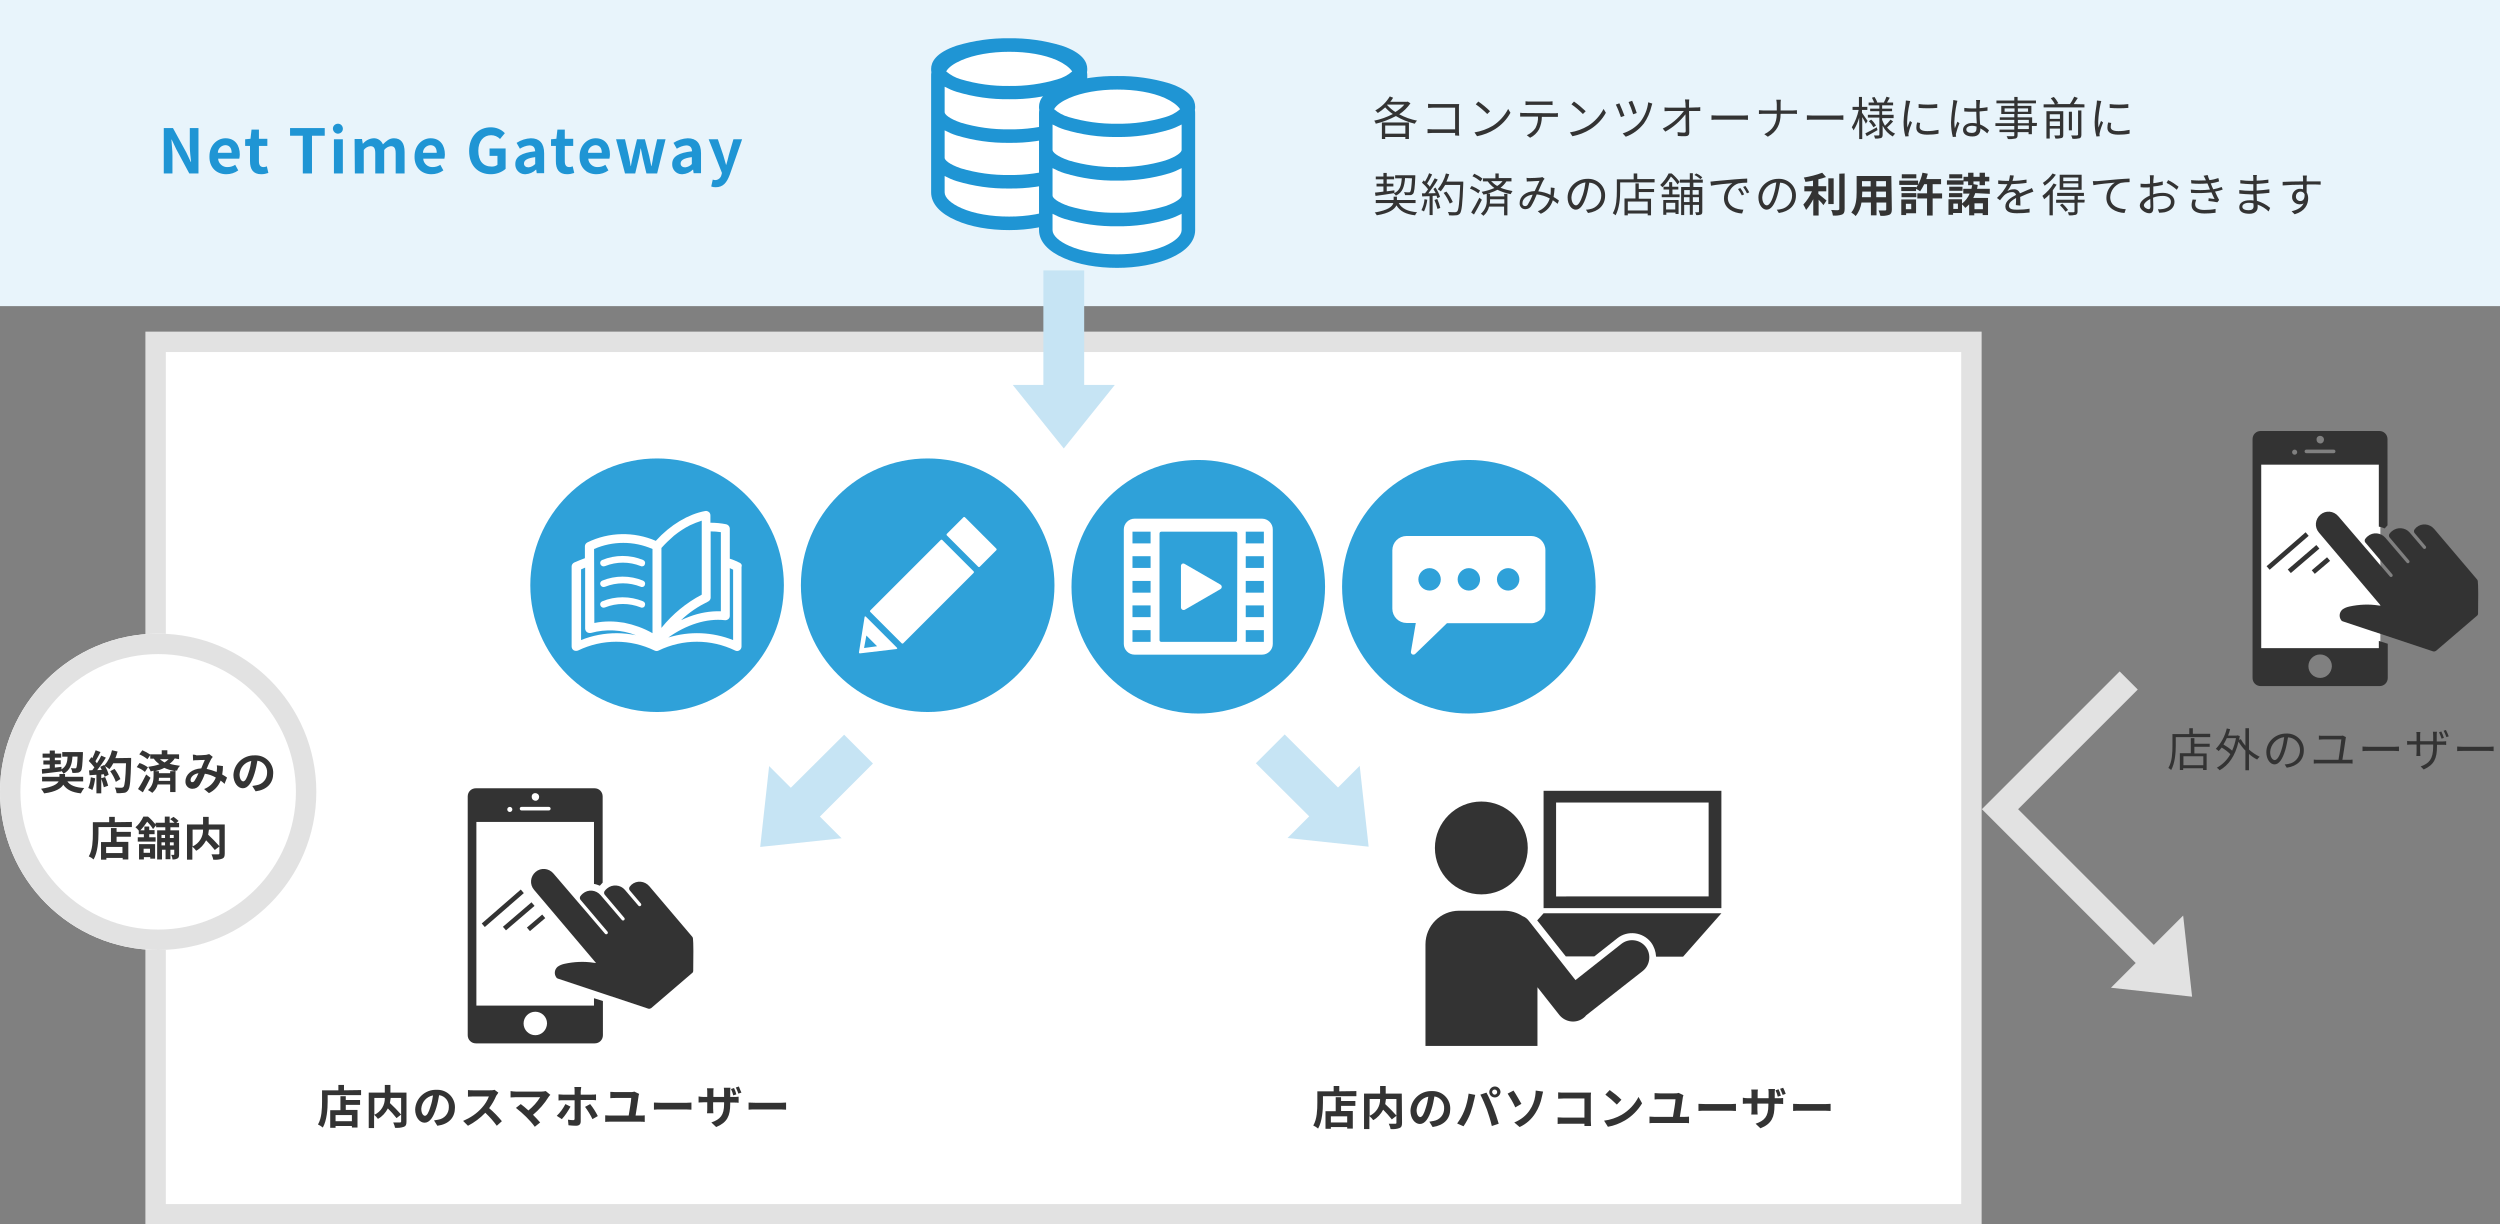<?xml version="1.0" encoding="utf-8"?>
<!-- Generator: Adobe Illustrator 26.1.0, SVG Export Plug-In . SVG Version: 6.00 Build 0)  -->
<svg version="1.1" id="レイヤー_1" xmlns="http://www.w3.org/2000/svg" xmlns:xlink="http://www.w3.org/1999/xlink" x="0px"
	 y="0px" viewBox="0 0 980 480" style="enable-background:new 0 0 980 480;" xml:space="preserve">
<rect x="0" y="0" width="980" height="480" fill="#808080" stroke="none"/>
<style type="text/css">
	.st0{fill:none;}
	.st1{fill:#E8F4FB;}
	.st2{fill:#1F95D4;}
	.st3{fill:#333333;}
	.st4{fill:#FFFFFF;}
	.st5{fill:#E2E2E2;}
	.st6{fill:#2FA1D9;}
	.st7{fill:none;stroke:#E2E2E2;stroke-width:8;}
	.st8{fill:#C6E4F4;}
</style>
<g transform="translate(-460 -300)">
	<rect x="460" y="300" class="st0" width="980" height="480"/>
	<path class="st1" d="M460,300h980v120H460V300z"/>
	<path class="st2" d="M524.2,368h3.4v-7.1c0-2-0.3-4.3-0.4-6.2h0.1l1.8,3.8l5.1,9.5h3.6v-17.8h-3.4v7.1c0,2,0.3,4.4,0.5,6.2h-0.1
		l-1.8-3.8l-5.2-9.5h-3.6V368z M548.7,368.3c1.7,0,3.3-0.5,4.7-1.5l-1.2-2.2c-0.9,0.6-1.9,0.9-3,0.9c-1.9,0.1-3.6-1.4-3.7-3.3
		c0,0,0,0,0,0h8.3c0.1-0.5,0.2-1.1,0.2-1.6c0-3.7-1.9-6.4-5.6-6.4c-3.2,0-6.3,2.7-6.3,7.1C542,365.7,544.9,368.3,548.7,368.3
		L548.7,368.3z M545.4,359.9c0-1.6,1.3-2.9,2.9-3c1.7,0,2.5,1.2,2.5,3H545.4z M562.4,368.3c1,0,1.9-0.2,2.8-0.5l-0.6-2.6
		c-0.4,0.2-0.9,0.3-1.3,0.3c-1.2,0-1.8-0.7-1.8-2.3v-6h3.3v-2.8h-3.3v-3.6h-2.9l-0.4,3.6l-2.1,0.2v2.6h1.9v6
		C558,366.3,559.2,368.3,562.4,368.3L562.4,368.3z M578.7,368h3.6v-14.8h5v-3h-13.6v3h5V368z M590.9,368h3.5v-13.4h-3.5V368z
		 M592.6,352.4c1.1-0.1,1.9-1,1.8-2.1s-1-1.9-2.1-1.8c-1,0.1-1.8,0.9-1.8,1.9c0,1,0.8,1.9,1.8,2
		C592.5,352.4,592.6,352.4,592.6,352.4z M599.1,368h3.5v-9.2c0.6-0.8,1.5-1.4,2.6-1.5c1.3,0,1.9,0.7,1.9,2.8v7.9h3.5v-9.2
		c0.6-0.8,1.6-1.4,2.6-1.5c1.3,0,1.9,0.7,1.9,2.8v7.9h3.5v-8.4c0-3.4-1.3-5.4-4.2-5.4c-1.8,0-3,1.1-4.3,2.4
		c-0.6-1.5-2.1-2.5-3.7-2.4c-1.6,0.1-3.1,0.9-4.1,2.1h-0.1l-0.3-1.8h-2.9L599.1,368z M629.1,368.3c1.7,0,3.3-0.5,4.7-1.5l-1.2-2.2
		c-0.9,0.6-1.9,0.9-3,0.9c-1.9,0.1-3.6-1.4-3.7-3.3c0,0,0,0,0,0h8.3c0.1-0.5,0.2-1.1,0.2-1.6c0-3.7-1.9-6.4-5.6-6.4
		c-3.2,0-6.3,2.7-6.3,7.1C622.4,365.7,625.3,368.3,629.1,368.3z M625.8,359.9c0-1.6,1.3-2.9,2.9-3c1.7,0,2.5,1.2,2.5,3H625.8z
		 M652.4,368.3c2.1,0,4.2-0.7,5.8-2.1v-8h-6.3v2.9h3.1v3.5c-0.6,0.5-1.4,0.7-2.2,0.7c-3.5,0-5.3-2.3-5.3-6.2c0-3.8,2.1-6.1,5-6.1
		c1.3,0,2.6,0.5,3.5,1.5l1.9-2.3c-1.4-1.5-3.4-2.3-5.5-2.3c-4.7,0-8.5,3.4-8.5,9.3C643.9,365.1,647.6,368.3,652.4,368.3z M666,368.3
		c1.5-0.1,3-0.7,4.1-1.8h0.1l0.2,1.4h2.9v-7.8c0-3.9-1.8-5.9-5.2-5.9c-2,0.1-3.9,0.7-5.6,1.8l1.3,2.3c1.1-0.7,2.4-1.2,3.7-1.3
		c1.7,0,2.2,1,2.3,2.3c-5.4,0.6-7.8,2.1-7.8,5c-0.1,2.1,1.5,3.9,3.6,4C665.8,368.3,665.9,368.3,666,368.3z M667.2,365.6
		c-1,0-1.8-0.5-1.8-1.5c0-1.2,1.1-2.1,4.4-2.5v2.7C669.1,365,668.2,365.5,667.2,365.6z M682.3,368.3c1,0,1.9-0.2,2.8-0.5l-0.6-2.6
		c-0.4,0.2-0.9,0.3-1.3,0.3c-1.2,0-1.8-0.7-1.8-2.3v-6h3.3v-2.8h-3.3v-3.6h-2.9l-0.4,3.6l-2.1,0.2v2.6h1.9v6
		C677.9,366.3,679.1,368.3,682.3,368.3L682.3,368.3z M693.8,368.3c1.7,0,3.3-0.5,4.7-1.5l-1.2-2.2c-0.9,0.6-1.9,0.9-3,0.9
		c-1.9,0.1-3.6-1.4-3.7-3.3c0,0,0,0,0,0h8.3c0.1-0.5,0.2-1.1,0.2-1.6c0-3.7-1.9-6.4-5.6-6.4c-3.2,0-6.3,2.7-6.3,7.1
		C687.1,365.7,690,368.3,693.8,368.3z M690.5,359.9c0-1.6,1.3-2.9,2.9-3c1.7,0,2.5,1.2,2.5,3H690.5z M705,368h4l1.4-5.9
		c0.3-1.2,0.5-2.5,0.7-3.9h0.1c0.3,1.4,0.5,2.6,0.8,3.9l1.4,5.9h4.2l3.3-13.4h-3.3l-1.5,6.6c-0.2,1.3-0.4,2.6-0.7,3.9h-0.1
		c-0.3-1.3-0.5-2.6-0.8-3.9l-1.7-6.6h-3.1l-1.6,6.6c-0.3,1.3-0.6,2.6-0.8,3.9h-0.1c-0.2-1.3-0.4-2.6-0.7-3.9l-1.5-6.6h-3.5L705,368z
		 M727.5,368.3c1.5-0.1,3-0.7,4.1-1.8h0.1l0.2,1.4h2.9v-7.8c0-3.9-1.8-5.9-5.2-5.9c-2,0.1-3.9,0.7-5.6,1.8l1.3,2.3
		c1.1-0.7,2.4-1.2,3.7-1.3c1.7,0,2.2,1,2.3,2.3c-5.4,0.6-7.8,2.1-7.8,5c-0.1,2.1,1.5,3.9,3.6,4C727.2,368.3,727.4,368.3,727.5,368.3
		z M728.6,365.6c-1,0-1.8-0.5-1.8-1.5c0-1.2,1.1-2.1,4.4-2.5v2.7C730.6,365,729.6,365.5,728.6,365.6z M740.5,373.4
		c3,0,4.4-1.8,5.6-5l4.8-13.8h-3.4l-1.8,6.2c-0.3,1.2-0.6,2.5-1,3.8h-0.1c-0.4-1.3-0.7-2.6-1.1-3.8l-2.1-6.2h-3.6l5.2,13.2l-0.2,0.8
		c-0.3,1.2-1.3,2-2.5,2c-0.3,0-0.6-0.1-0.9-0.2l-0.6,2.7C739.2,373.3,739.8,373.4,740.5,373.4z"/>
	<path class="st3" d="M1010.9,349.2v3.2h-7.9v-3.2H1010.9z M1001.7,354.5h1.3v-0.8h7.9v0.8h1.4V348h-10.6V354.5z M1003.9,341h6.6
		c-1,1.2-2.2,2.1-3.5,2.9c-1.2-0.7-2.3-1.7-3.3-2.8L1003.9,341z M1011.8,339.8l-0.2,0.1h-6.6c0.4-0.5,0.8-1,1.1-1.6l-1.3-0.5
		c-1.4,2.3-3.3,4.2-5.7,5.5c0.4,0.3,0.7,0.6,1,1c1-0.6,2-1.4,2.9-2.2c0.9,1,1.9,1.9,3,2.6c-2.3,1.2-4.8,2.1-7.3,2.6
		c0.3,0.4,0.5,0.8,0.6,1.2c2.7-0.6,5.4-1.7,7.9-3c2.3,1.4,4.8,2.4,7.4,3c0.2-0.4,0.5-0.9,0.9-1.2c-2.5-0.5-4.8-1.3-7-2.5
		c1.7-1.1,3.2-2.6,4.4-4.3L1011.8,339.8z M1032,353.2c0-0.3-0.1-1.1-0.1-1.7v-9.3c0-0.4,0-1,0.1-1.4c-0.4,0-0.9,0-1.3,0h-8.9
		c-0.7,0-1.3,0-2-0.1v1.6c0.4,0,1.3-0.1,2-0.1h8.6v8.5h-8.8c-0.8,0-1.5-0.1-2-0.1v1.6c0.5,0,1.3-0.1,2-0.1h8.8c0,0.4,0,0.8,0,1
		L1032,353.2z M1039.5,339.8l-1,1.1c1.6,1.1,3.1,2.4,4.5,3.8l1.1-1.1C1042.7,342.2,1041.1,340.9,1039.5,339.8L1039.5,339.8z
		 M1038,351.9l1,1.5c2.5-0.5,4.9-1.4,7.1-2.8c2.5-1.6,4.6-3.8,6-6.4l-0.9-1.5c-1.4,2.7-3.5,5-6,6.6
		C1043,350.6,1040.5,351.5,1038,351.9z M1066.9,341.1c0.5,0,1.2,0,1.7,0.1v-1.5c-0.6,0.1-1.1,0.1-1.7,0.1h-7.3c-0.5,0-1.1,0-1.6-0.1
		v1.5c0.4,0,1-0.1,1.6-0.1H1066.9z M1057.5,344.3c-0.5,0-1,0-1.6-0.1v1.5c0.5,0,1,0,1.6,0h5.4c0.1,1.6-0.3,3.1-1,4.5
		c-0.8,1.2-2,2.2-3.4,2.8l1.3,1c1.5-0.7,2.7-1.9,3.5-3.3c0.7-1.5,1.1-3.2,1.1-4.9h4.9c0.4,0,1,0,1.4,0v-1.5
		c-0.5,0.1-0.9,0.1-1.4,0.1L1057.5,344.3z M1077,339.8l-1,1.1c1.6,1.1,3.1,2.4,4.5,3.8l1.1-1.1
		C1080.1,342.2,1078.6,340.9,1077,339.8z M1075.4,351.9l1,1.5c2.5-0.5,4.9-1.4,7.1-2.8c2.5-1.6,4.6-3.8,6-6.4l-0.9-1.5
		c-1.4,2.7-3.5,5-6,6.6C1080.4,350.6,1078,351.5,1075.4,351.9z M1099.8,339.5l-1.4,0.5c0.7,1.6,1.3,3.1,1.8,4.8l1.4-0.5
		C1101.3,343.2,1100.2,340.3,1099.8,339.5L1099.8,339.5z M1106.1,340.1c-0.3,2.7-1.3,5.2-2.9,7.4c-1.8,2.3-4.3,3.9-7.1,4.8l1.2,1.3
		c2.8-1,5.2-2.8,7.1-5.2c1.4-2,2.4-4.3,3-6.8c0.1-0.3,0.2-0.7,0.3-1L1106.1,340.1z M1094.8,340.5l-1.4,0.5c0.8,1.6,1.4,3.2,2,4.9
		l1.4-0.5C1096.4,344.3,1095.3,341.6,1094.8,340.5L1094.8,340.5z M1122.1,342.2l0-1.7c0-0.5,0-1,0.1-1.5h-1.7c0.1,0.5,0.1,1,0.2,1.5
		c0,0.4,0,1,0.1,1.7h-6.6c-0.6,0-1.1,0-1.7-0.1v1.5c0.6,0,1.1-0.1,1.7-0.1h5.9c-2.2,2.9-5,5.3-8.3,6.9l1,1.2c3.1-1.7,5.7-4,7.9-6.8
		c0,2.4,0.1,5.1,0.1,6.5c0,0.5-0.1,0.7-0.7,0.7c-0.9,0-1.7-0.1-2.5-0.2l0.1,1.5c0.9,0.1,2,0.1,2.9,0.1c1.1,0,1.6-0.5,1.6-1.4
		c0-2.2-0.1-5.8-0.1-8.5h2.9c0.4,0,1.1,0,1.5,0v-1.5c-0.5,0.1-1,0.1-1.5,0.1L1122.1,342.2z M1130.9,347c0.6-0.1,1.5-0.1,2.5-0.1h9.9
		c0.8,0,1.6,0.1,1.9,0.1v-1.8c-0.4,0-1,0.1-1.9,0.1h-9.9c-1,0-2-0.1-2.5-0.1V347z M1158,343.3v-2.4c0-0.6,0-1.2,0.1-1.8h-1.8
		c0.1,0.6,0.2,1.2,0.2,1.8v2.4h-5.3c-0.6,0-1.3-0.1-1.7-0.1v1.5c0.4,0,1-0.1,1.7-0.1h5.3c0,3.7-1.5,6.4-4.9,8l1.4,1c3.6-2.1,5-5,5-9
		h4.8c0.6,0,1.3,0,1.6,0.1v-1.5c-0.3,0-1,0.1-1.6,0.1H1158z M1168.3,347c0.6-0.1,1.5-0.1,2.5-0.1h9.9c0.8,0,1.6,0.1,1.9,0.1v-1.8
		c-0.4,0-1,0.1-1.9,0.1h-9.9c-1,0-2-0.1-2.5-0.1L1168.3,347z M1192.1,347.4c-0.3-0.5-1.7-2.5-2.2-3.2v-1.1h2.1v-1.2h-2.1v-3.9h-1.2
		v3.9h-2.5v1.2h2.4c-0.5,2.4-1.4,4.7-2.7,6.8c0.3,0.4,0.5,0.7,0.7,1.2c1-1.6,1.7-3.2,2.2-5v8.4h1.2v-8.6c0.5,0.9,1.2,2,1.4,2.6
		L1192.1,347.4z M1195.7,349.9c-1.6,0.9-3.3,1.8-4.5,2.4l0.6,1.1c1.2-0.7,2.8-1.6,4.2-2.4L1195.7,349.9z M1192.6,347.5
		c0.7,0.7,1.3,1.5,1.8,2.4l1-0.7c-0.5-0.8-1.1-1.6-1.9-2.3L1192.6,347.5z M1199.7,350c0.9-0.8,1.7-1.6,2.4-2.4l-1-0.7
		c-0.7,0.9-1.4,1.7-2.2,2.4c-0.4-0.7-0.8-1.5-1.1-2.3v-0.7h4.5V345h-4.5v-1.4h3.9v-1h-3.9v-1.3h4.3v-1.1h-2.4
		c0.3-0.5,0.7-1.2,1.1-1.9l-1.3-0.4c-0.3,0.8-0.6,1.5-1,2.2l0.2,0.1h-3.1l0.3-0.1c-0.3-0.7-0.6-1.4-1.1-2.1l-1,0.3
		c0.3,0.6,0.6,1.2,0.9,1.9h-2.2v1.1h4.2v1.3h-3.6v1h3.6v1.4h-4.5v1.1h4.5v6.7c0,0.2-0.1,0.3-0.3,0.3c-0.2,0-1,0-1.8,0
		c0.2,0.4,0.3,0.8,0.4,1.2c0.8,0.1,1.6,0,2.4-0.2c0.4-0.2,0.6-0.6,0.6-1.3v-3.5c0.9,1.8,2.3,3.3,4,4.2c0.2-0.4,0.5-0.8,0.9-1.1
		c-1.5-0.6-2.7-1.7-3.6-3L1199.7,350z M1207.1,339.4c0,0.4-0.1,0.8-0.1,1.3c-0.4,2.4-0.7,4.7-0.8,7.1c0,1.9,0.2,3.9,0.7,5.7l1.3-0.1
		l-0.1-0.6c0-0.3,0-0.5,0.1-0.8c0.3-1.4,0.8-2.7,1.3-4l-0.8-0.6c-0.3,0.7-0.7,1.7-1,2.6c-0.1-0.8-0.1-1.6-0.1-2.4
		c0.1-2.3,0.4-4.6,0.9-6.8c0.1-0.3,0.2-0.9,0.3-1.2L1207.1,339.4z M1211.5,348c-0.2,0.7-0.3,1.4-0.3,2.1c0,1.7,1.3,2.7,4.3,2.7
		c1.5,0,3-0.1,4.4-0.4l0-1.5c-1.4,0.3-2.9,0.5-4.4,0.5c-2.4,0-3-0.8-3-1.6c0-0.6,0.1-1.1,0.2-1.6L1211.5,348z M1212.1,342.3
		c2.4,0.2,4.9,0.2,7.3,0v-1.5c-2.4,0.3-4.9,0.3-7.3,0L1212.1,342.3z M1225.7,339.2c0,0.4-0.1,0.8-0.1,1.3c-0.4,2.5-0.7,5-0.8,7.5
		c0,1.9,0.2,3.8,0.7,5.7l1.3-0.1c0-0.2-0.1-0.4-0.1-0.6c0-0.3,0-0.5,0.1-0.8c0.3-1.3,0.8-2.7,1.3-3.9l-0.8-0.6
		c-0.3,0.7-0.7,1.8-1,2.6c-0.1-0.8-0.2-1.6-0.2-2.4c0.1-2.4,0.4-4.8,0.9-7.2c0.1-0.4,0.2-0.8,0.3-1.2L1225.7,339.2z M1234.8,350.2
		c0,1.2-0.4,1.9-1.9,1.9c-1.3,0-2.1-0.5-2.1-1.4c0-0.8,0.9-1.4,2.2-1.4c0.6,0,1.2,0.1,1.8,0.3
		C1234.8,349.8,1234.8,350.1,1234.8,350.2z M1239.7,351.1c-1-1-2.2-1.8-3.5-2.3c-0.1-1.5-0.2-3.3-0.2-5.1c1.1-0.1,2.1-0.2,3.1-0.3
		V342c-1,0.2-2,0.3-3.1,0.4c0-0.8,0-1.7,0.1-2.1c0-0.4,0.1-0.7,0.1-1.1h-1.6c0.1,0.4,0.1,0.7,0.1,1.1v2.2c-0.6,0-1.1,0-1.7,0
		c-1,0-2-0.1-3-0.2v1.4c1,0.1,2,0.1,3,0.1c0.6,0,1.1,0,1.7,0c0,1.5,0.1,3.2,0.2,4.6c-0.5-0.1-1.1-0.2-1.7-0.2
		c-2.3,0-3.7,1.2-3.7,2.7c0,1.6,1.3,2.6,3.7,2.6c2.4,0,3.1-1.4,3.1-2.9v-0.3c1,0.6,1.9,1.2,2.7,2L1239.7,351.1z M1255.3,350.6h-4.3
		v-1.4h4.3V350.6z M1251,347h4.3v1.3h-4.3V347z M1245.8,343.8v-1.3h3.9v1.3H1245.8z M1255,342.5v1.3h-4v-1.3H1255z M1258.5,348.2
		h-1.9V346h-5.7v-1.3h5.4v-3.2h-5.4v-1h7.2v-1.1h-7.2v-1.4h-1.3v1.4h-7v1.1h7v1h-5.1v3.2h5.1v1.3h-5.7v1h5.7v1.3h-7.4v1.1h7.4v1.4
		h-5.8v1h5.8v1.2c0,0.3-0.1,0.4-0.5,0.4c-0.3,0-1.4,0-2.5,0c0.2,0.4,0.4,0.7,0.5,1.1c1,0.1,2,0,3-0.2c0.5-0.2,0.8-0.5,0.8-1.3v-1.2
		h4.3v0.8h1.3v-3.2h1.9L1258.5,348.2z M1263.5,349.4v-1.8h4v1.8H1263.5z M1267.5,344.8v1.8h-4v-1.8H1267.5z M1268.8,343.6h-6.6v10.7
		h1.3v-3.9h4v2.4c0,0.2-0.1,0.3-0.3,0.3c-0.2,0-1,0-1.9,0c0.2,0.4,0.3,0.8,0.4,1.2c0.8,0.1,1.7,0,2.5-0.2c0.5-0.2,0.6-0.6,0.6-1.2
		L1268.8,343.6z M1274.6,352.7c0,0.3-0.1,0.3-0.4,0.4c-0.3,0-1.2,0-2.3,0c0.2,0.4,0.4,0.8,0.5,1.3c1,0.1,1.9,0,2.8-0.2
		c0.5-0.2,0.7-0.6,0.7-1.4v-9.5h-1.3L1274.6,352.7z M1272.2,343.8h-1.2v7.3h1.2V343.8z M1272.9,340.8c0.5-0.7,1.1-1.6,1.6-2.4
		l-1.4-0.5c-0.5,1-1,2-1.7,2.9h-5.4l0.9-0.3c-0.5-0.9-1.1-1.8-1.8-2.5l-1.2,0.5c0.6,0.7,1.2,1.5,1.6,2.4h-4.4v1.2h16v-1.2
		L1272.9,340.8z M1282,339.4c0,0.4-0.1,0.8-0.1,1.3c-0.4,2.4-0.7,4.7-0.8,7.1c0,1.9,0.2,3.8,0.7,5.7l1.3-0.1l-0.1-0.6
		c0-0.3,0-0.5,0.1-0.8c0.3-1.4,0.8-2.7,1.3-4l-0.8-0.6c-0.3,0.7-0.7,1.7-1,2.6c-0.1-0.8-0.1-1.6-0.1-2.4c0.1-2.3,0.4-4.6,0.9-6.8
		c0.1-0.3,0.2-0.9,0.3-1.2L1282,339.4z M1286.4,348c-0.2,0.7-0.3,1.4-0.3,2.1c0,1.7,1.3,2.7,4.3,2.7c1.5,0,3-0.1,4.4-0.4l0-1.5
		c-1.4,0.3-2.9,0.5-4.4,0.5c-2.4,0-3-0.8-3-1.6c0-0.6,0.1-1.1,0.2-1.6L1286.4,348z M1287,342.3c2.4,0.2,4.9,0.2,7.3,0v-1.5
		c-2.4,0.3-4.9,0.3-7.3,0L1287,342.3z M1013.5,369.9c-0.2,3.6-0.4,4.9-0.7,5.3c-0.1,0.2-0.4,0.2-0.6,0.2c-0.3,0-1,0-1.8-0.1
		c0.2,0.4,0.3,0.8,0.4,1.2c0.7,0,1.3,0,2,0c0.4,0,0.8-0.2,1.1-0.5c0.5-0.6,0.7-2.2,0.9-6.7c0-0.2,0-0.6,0-0.6h-7.9v1.2h2.6
		c-0.2,2.9-0.7,4.8-3.1,5.9c0.3,0.3,0.6,0.6,0.8,0.9c2.7-1.3,3.3-3.6,3.6-6.9L1013.5,369.9z M999.2,376.8c2-0.3,4.7-0.6,7.4-1.1
		l0-1.1c-1,0.1-2,0.3-3,0.4v-1.9h2.6v-1.1h-2.6v-1.7h2.9v-1.1h-2.9v-1.4h-1.3v1.4h-3v1.1h3v1.7h-2.7v1.1h2.7v2
		c-1.2,0.2-2.4,0.3-3.3,0.4L999.2,376.8z M1014.9,379.6v-1.2h-7.3v-1.3h-1.3v1.3h-7v1.2h6.9c-0.4,1.4-2.1,2.8-7.3,3.7
		c0.3,0.3,0.6,0.7,0.8,1.1c5-0.8,7-2.4,7.7-3.9c1.4,2.3,3.7,3.5,7.3,3.9c0.2-0.5,0.5-0.9,0.8-1.2c-3.6-0.3-6-1.4-7.2-3.6H1014.9z
		 M1018.4,378.1c-0.1,1.5-0.5,2.9-1.2,4.3c0.4,0.1,0.7,0.3,1,0.5c0.7-1.5,1.1-3,1.3-4.6L1018.4,378.1z M1022.3,378.4
		c0.5,1.1,0.9,2.3,1.2,3.5l1.1-0.4c-0.3-1.2-0.7-2.4-1.2-3.5L1022.3,378.4z M1021.9,374.1c0.3,0.5,0.6,1.1,0.9,1.6
		c-1,0-2,0.1-2.9,0.1c1.3-1.7,2.6-3.5,3.7-5.4l-1.2-0.5c-0.5,1-1.2,2.1-1.9,3.3c-0.3-0.4-0.7-0.9-1.1-1.2c0.8-1.2,1.4-2.4,2-3.6
		l-1.2-0.5c-0.4,1.2-1,2.3-1.6,3.3c-0.2-0.2-0.4-0.3-0.5-0.5l-0.7,0.9c0.9,0.8,1.7,1.6,2.4,2.6c-0.4,0.6-0.8,1.1-1.2,1.6
		c-0.4,0-0.8,0-1.2,0l0.1,1.2l2.9-0.1v7.4h1.2v-7.5l1.5-0.1c0.1,0.3,0.3,0.7,0.3,1l1.1-0.5c-0.4-1.3-1-2.5-1.8-3.7L1021.9,374.1z
		 M1033.6,371.2h-6.6c0.4-1,0.8-1.9,1.1-2.9l-1.3-0.3c-0.6,2.3-1.7,4.4-3.2,6.2c0.4,0.2,0.8,0.5,1.2,0.8c0.6-0.8,1.2-1.6,1.7-2.5
		h5.9c-0.3,7-0.6,9.8-1.2,10.4c-0.2,0.2-0.5,0.3-0.8,0.3c-0.4,0-1.5,0-2.8-0.1c0.2,0.4,0.4,0.8,0.4,1.3c0.9,0.1,1.8,0.1,2.8,0
		c0.6,0,1.1-0.3,1.5-0.7c0.7-0.9,1-3.7,1.3-11.7L1033.6,371.2z M1029.5,379.2c-0.7-1.5-1.5-2.9-2.5-4.1l-1.1,0.5
		c1,1.3,1.8,2.7,2.4,4.2L1029.5,379.2z M1041.1,370c-1-0.8-2.1-1.4-3.2-1.9l-0.7,1c1.2,0.5,2.2,1.2,3.2,2L1041.1,370z M1040.2,374.7
		c-1-0.7-2.1-1.3-3.3-1.8l-0.7,1c1.2,0.5,2.3,1.1,3.3,1.9L1040.2,374.7z M1039.9,377.5c-1,2-2,3.9-3.2,5.8l1.1,0.8
		c1-1.7,2.2-3.9,3.1-5.8L1039.9,377.5z M1044,379.8c0.1-0.5,0.1-1.1,0.1-1.6v-0.1h5.6v1.7L1044,379.8z M1049.7,377h-5.6v-1.1h-1.3
		v2.3c0.2,2.1-0.7,4.2-2.3,5.6c0.4,0.2,0.7,0.5,1,0.8c1.1-0.9,1.9-2.2,2.2-3.6h5.9v3.4h1.3v-8.4h-1.3L1049.7,377z M1049,371
		c-0.6,0.8-1.3,1.4-2.1,1.9c-0.9-0.5-1.7-1.2-2.4-1.9H1049z M1052.5,371v-1.2h-5V368h-1.3v1.9h-4.9v1.2h1.9c0.7,1,1.6,1.9,2.6,2.6
		c-1.6,0.7-3.3,1.2-5,1.5c0.3,0.3,0.5,0.7,0.7,1.1c1.9-0.4,3.8-1,5.5-1.9c1.7,0.8,3.4,1.4,5.2,1.7c0.2-0.4,0.4-0.8,0.7-1.2
		c-1.6-0.3-3.2-0.7-4.7-1.3c0.9-0.7,1.7-1.5,2.3-2.5H1052.5z M1058.9,380.2c-0.2,0.4-0.6,0.6-1.1,0.6c-0.6,0-1.1-0.5-1-1.1
		c0,0,0,0,0-0.1c0-1.5,1.5-3,4-3.3C1060.3,377.7,1059.7,378.9,1058.9,380.2L1058.9,380.2z M1071.1,378.6c-0.7-0.5-1.4-1-2.1-1.4
		c0.2-1.1,0.3-2.3,0.4-3.5l-1.5-0.2c0,0.5,0,1.1,0,1.6c0,0.4-0.1,0.9-0.1,1.3c-1.5-0.8-3.2-1.2-4.8-1.4c0.8-1.7,1.5-3.5,2-4.3
		c0.1-0.2,0.3-0.4,0.5-0.6l-0.9-0.7c-0.3,0.1-0.6,0.2-0.9,0.2c-0.8,0.1-3.1,0.2-4,0.2c-0.5,0-0.9,0-1.3-0.1l0.1,1.5
		c0.4-0.1,0.9-0.1,1.3-0.1c0.8-0.1,3-0.1,3.7-0.2c-0.6,1.1-1.2,2.6-1.9,4c-3.5,0.1-5.9,2.1-5.9,4.7c-0.1,1.3,0.9,2.4,2.1,2.4
		c0.1,0,0.1,0,0.2,0c0.9,0,1.8-0.5,2.2-1.2c0.9-1.5,1.6-3,2.2-4.6c1.8,0.2,3.5,0.7,5.1,1.6c-0.7,2.3-2.4,4.2-4.7,5l1.2,1
		c2.3-1,4-2.9,4.7-5.3c0.6,0.4,1.3,0.9,1.9,1.4L1071.1,378.6z M1077.8,380.5c-0.8,0-1.8-1-1.8-3.2c0.2-3,2.5-5.4,5.5-5.8
		c-0.2,1.6-0.5,3.2-1,4.8C1079.5,379.3,1078.6,380.5,1077.8,380.5L1077.8,380.5z M1082.5,383.5c4.2-0.6,6.7-3.1,6.7-6.8
		c0.1-3.6-2.8-6.5-6.4-6.6c-0.2,0-0.3,0-0.5,0c-4.4,0-7.8,3.4-7.8,7.3c0,2.9,1.6,4.8,3.2,4.8c1.7,0,3.1-1.9,4.2-5.5
		c0.5-1.7,0.8-3.4,1.1-5.1c2.7,0.1,4.8,2.4,4.7,5.1c0,0,0,0,0,0c0,2.6-1.9,4.9-4.5,5.3c-0.5,0.1-1,0.2-1.5,0.2L1082.5,383.5z
		 M1105.9,382.5h-7.8V379h7.8L1105.9,382.5z M1102.4,371.9h-1.3v5.9h-4.3v6.6h1.3v-0.7h7.8v0.7h1.3v-6.5h-4.8v-2.6h6v-1.2h-6V371.9z
		 M1101.8,370.3V368h-1.4v2.3h-6.6v4.6c0,2.6-0.1,6.2-1.6,8.7c0.4,0.2,0.8,0.5,1.1,0.8c1.5-2.7,1.8-6.8,1.8-9.5v-3.4h13.5v-1.3
		H1101.8z M1127.3,369.5c-0.7-0.6-1.5-1.2-2.4-1.5l-0.7,0.6c0.9,0.4,1.6,1,2.4,1.6L1127.3,369.5z M1116.7,379.5v2.6h-3.6v-2.6
		H1116.7z M1112,384.2h1.2v-0.9h3.6v0.6h1.2v-5.5h-6V384.2z M1115.5,374.3h2.4v-1.1h-2.4v-1.8h-1.2v1.8h-2.2v1.1h2.2v1.9h-2.9v1.1h7
		v-1.1h-2.8V374.3z M1114.1,368c-0.8,1.7-1.9,3.2-3.3,4.5c0.3,0.3,0.6,0.6,0.9,0.9c1.3-1.2,2.4-2.6,3.3-4.2c1,0.9,1.9,2,2.6,3.1
		l0.8-1c-0.9-1.2-1.9-2.3-3.1-3.3L1114.1,368z M1125.9,374.5v1.8h-2.4v-1.8H1125.9z M1123.6,379.2v-1.9h2.4v1.9L1123.6,379.2z
		 M1120.1,379.2v-1.9h2.2v1.9L1120.1,379.2z M1122.4,374.5v1.8h-2.2v-1.8H1122.4z M1127.5,371.6v-1.2h-3.9v-2.5h-1.2v2.5h-3.9v1.2
		h3.9v1.7h-3.4v11h1.2v-4h2.2v3.9h1.2v-3.9h2.4v2.6c0,0.2-0.1,0.3-0.2,0.3c-0.2,0-0.7,0-1.3,0c0.2,0.4,0.3,0.7,0.4,1.1
		c0.6,0.1,1.3,0,1.9-0.2c0.4-0.2,0.5-0.6,0.5-1.1v-9.7h-3.5v-1.7H1127.5z M1142.2,373.7l-0.9,0.4c0.6,0.8,1.1,1.7,1.5,2.5l0.9-0.4
		C1143.3,375.3,1142.8,374.5,1142.2,373.7z M1144.2,372.9l-0.9,0.4c0.6,0.8,1.1,1.6,1.5,2.5l0.9-0.4
		C1145.3,374.5,1144.7,373.7,1144.2,372.9L1144.2,372.9z M1130.5,371.2l0.2,1.6c1.9-0.4,6.8-0.9,8.4-1c-2,1.3-3.3,3.6-3.3,6
		c0,4,3.8,5.7,7.1,5.9l0.5-1.5c-2.9-0.1-6.1-1.2-6.1-4.7c0.1-2.5,1.7-4.8,4.1-5.6c1.1-0.2,2.3-0.3,3.5-0.3V370
		c-1.2,0.1-2.9,0.1-4.8,0.3c-3.3,0.3-6.6,0.6-7.8,0.7C1131.8,371.1,1131.2,371.1,1130.5,371.2L1130.5,371.2z M1152.6,380.5
		c-0.8,0-1.8-1-1.8-3.2c0.2-3,2.5-5.4,5.5-5.8c-0.2,1.6-0.5,3.2-1,4.8C1154.4,379.3,1153.4,380.5,1152.6,380.5L1152.6,380.5z
		 M1157.3,383.5c4.2-0.6,6.7-3.1,6.7-6.8c0.1-3.6-2.8-6.5-6.4-6.6c-0.2,0-0.3,0-0.5,0c-4.4,0-7.8,3.4-7.8,7.3c0,2.9,1.6,4.8,3.2,4.8
		c1.7,0,3.1-1.9,4.2-5.5c0.5-1.7,0.8-3.4,1.1-5.1c2.7,0.1,4.8,2.4,4.7,5.1c0,0,0,0,0,0c0,2.6-1.9,4.9-4.5,5.3
		c-0.5,0.1-1,0.2-1.5,0.2L1157.3,383.5z M1172.8,375h3.1v-2h-3.1v-2.7c1-0.2,2.1-0.6,3-0.9l-1.5-1.7c-2.3,0.9-4.8,1.5-7.2,1.9
		c0.3,0.5,0.5,1.1,0.6,1.7c1-0.1,2-0.3,3-0.5v2.2h-3.4v2h3c-0.8,1.9-2,3.7-3.4,5.2c0.4,0.7,0.8,1.4,1.1,2.1c1.1-1.3,2-2.7,2.8-4.2
		v6.4h2.1v-6.2c0.7,0.7,1.5,1.5,1.9,2.1l1.2-1.8c-0.5-0.4-2.3-1.9-3.2-2.6L1172.8,375z M1178.8,369.9h-2.1V380h2.1V369.9z
		 M1181,368.1v13.8c0,0.3-0.1,0.4-0.5,0.5c-0.4,0-1.5,0-2.7-0.1c0.4,0.7,0.6,1.4,0.7,2.2c1.2,0.1,2.4,0,3.6-0.4c0.7-0.3,1-0.9,1-2.2
		v-13.9L1181,368.1z M1195.5,377.3v-2.2h3.8v2.2L1195.5,377.3z M1189.9,377.3c0-0.7,0.1-1.3,0.1-1.9v-0.3h3.4v2.2L1189.9,377.3z
		 M1193.3,371v2.1h-3.4V371L1193.3,371z M1199.3,373.1h-3.8V371h3.8V373.1z M1201.4,369h-13.6v6.4c0,2.5-0.2,5.7-2.1,7.9
		c0.6,0.4,1.2,0.8,1.7,1.4c1.3-1.5,2-3.4,2.3-5.3h3.7v5h2.2v-5h3.8v2.7c0,0.3-0.1,0.4-0.5,0.4c-0.3,0-1.5,0-2.5,0
		c0.3,0.7,0.5,1.3,0.7,2.1c1.2,0.1,2.3,0,3.5-0.4c0.7-0.3,1-0.9,1-2.1L1201.4,369z M1211.2,368.3h-5.7v1.6h5.7V368.3z M1209.2,379.9
		v2.1h-2.1v-2.1H1209.2z M1211.1,378.2h-5.8v6.1h1.9v-0.7h3.9L1211.1,378.2z M1205.4,377.3h5.8v-1.6h-5.8V377.3z M1221.3,375.8h-3.7
		v-3.6h3.3v-2h-5.8c0.2-0.7,0.4-1.4,0.6-2.1l-2.1-0.4c-0.3,1.6-0.9,3.2-1.7,4.7v-1.6h-7.4v1.7h7.3c-0.2,0.4-0.4,0.7-0.7,1.1v-0.3
		h-5.8v1.6h5.8v-0.9c0.6,0.3,1.1,0.7,1.6,1c0.6-0.9,1.1-1.8,1.6-2.8h1.1v3.6h-3.8v2h3.8v6.7h2.2v-6.7h3.7L1221.3,375.8z
		 M1229.2,368.3h-5.1v1.6h5.1L1229.2,368.3z M1229.7,370.7h-6.5v1.7h6.5V370.7z M1229.3,373.2h-5.2v1.6h5.2V373.2z M1224,377.3h5.2
		v-1.6h-5.2V377.3z M1237.3,379.7v2.3h-3.3v-2.3L1237.3,379.7z M1227.5,381.9h-1.8v-2.1h1.8V381.9z M1240,376V374h-5
		c0.1-0.5,0.2-1,0.3-1.5l-1.7-0.3v-1.1h2.4v1.5h2.1v-1.5h1.7v-1.8h-1.7v-1.6h-2.1v1.6h-2.4v-1.6h-2.1v1.6h-1.8v1.8h1.8v1.5h1.6
		c-0.1,0.5-0.2,1-0.3,1.4h-3.2v1.9h2.5c-0.6,1.5-1.7,2.9-3,3.9v-1.7h-5.3v6.1h1.8v-0.7h3.5v-3.4c0.5,0.4,0.9,0.9,1.3,1.4
		c0.5-0.4,1-0.9,1.5-1.4v4.3h2v-0.8h3.3v0.7h2.1v-6.7h-5.8c0.3-0.6,0.6-1.2,0.8-1.9L1240,376z M1252,380.6c0-0.9,0-2.4-0.1-3.4
		c1.4-0.6,2.6-1.2,3.6-1.5c0.5-0.2,1.1-0.4,1.6-0.6l-0.6-1.4c-0.5,0.3-0.9,0.5-1.5,0.7c-0.9,0.4-2,0.9-3.2,1.4
		c-0.3-1-1.3-1.7-2.4-1.6c-0.9,0-1.7,0.2-2.5,0.7c0.6-0.8,1.2-1.8,1.6-2.7c2-0.1,3.9-0.2,5.9-0.5l0-1.3c-1.8,0.3-3.6,0.5-5.5,0.5
		c0.3-0.8,0.4-1.5,0.5-2.1l-1.5-0.1c-0.1,0.8-0.2,1.5-0.4,2.2c-0.4,0-0.8,0-1.2,0c-0.8,0-2.1-0.1-3-0.2v1.4c1,0.1,2.2,0.1,2.9,0.1
		h0.7c-1,2-2.4,3.9-4.1,5.4l1.2,0.9c0.6-0.7,1.1-1.4,1.6-1.9c0.8-0.8,1.9-1.3,3.1-1.3c0.7-0.1,1.4,0.4,1.6,1.1
		c-2.1,1.1-4.2,2.4-4.2,4.5c0,2.2,2.1,2.7,4.6,2.7c1.6,0,3.3-0.1,4.9-0.3l0-1.5c-1.6,0.3-3.2,0.4-4.9,0.4c-1.8,0-3.2-0.2-3.2-1.6
		c0-1.2,1.2-2.1,2.8-3c0,0.9,0,2.1-0.1,2.8L1252,380.6z M1274.7,371h-5.9v-1.4h5.9V371z M1274.7,373.4h-5.9v-1.5h5.9V373.4z
		 M1276,368.5h-8.6v5.9h8.6V368.5z M1264.6,368c-1,1.5-2.3,2.7-3.8,3.7c0.3,0.3,0.5,0.7,0.7,1.1c1.7-1.2,3.2-2.6,4.4-4.3L1264.6,368
		z M1265,371.9c-1.1,1.9-2.6,3.5-4.4,4.9c0.3,0.4,0.5,0.8,0.7,1.3c0.8-0.6,1.5-1.2,2.1-1.9v8.2h1.3v-9.8c0.5-0.7,1-1.4,1.5-2.2
		L1265,371.9z M1267.5,380.4c0.8,0.8,1.6,1.7,2.2,2.6l1-0.7c-0.7-0.9-1.4-1.8-2.3-2.5L1267.5,380.4z M1277.2,378.3h-2.7v-1.5h2.4
		v-1.2h-10.5v1.2h6.8v1.5h-7.2v1.2h7.2v3.4c0,0.2-0.1,0.3-0.4,0.3c-0.3,0-1.2,0-2.2,0c0.2,0.4,0.3,0.8,0.4,1.2
		c0.9,0.1,1.8,0,2.7-0.2c0.5-0.2,0.7-0.6,0.7-1.3v-3.5h2.7L1277.2,378.3z M1280.4,371l0.2,1.6c1.9-0.4,6.8-0.9,8.4-1
		c-2.1,1.3-3.3,3.6-3.3,6c0,4,3.8,5.7,7.1,5.9l0.5-1.5c-2.9-0.1-6.1-1.2-6.1-4.7c0.1-2.5,1.7-4.7,4.1-5.6c1.1-0.2,2.3-0.3,3.5-0.3
		v-1.4c-1.2,0.1-2.9,0.1-4.8,0.3c-3.3,0.3-6.6,0.6-7.8,0.7C1281.6,371,1281.1,371,1280.4,371L1280.4,371z M1302.3,382
		c-0.7,0-1.9-0.7-1.9-1.5s1.1-1.8,2.5-2.5c0,1.3,0.1,2.5,0.1,3.1C1302.9,381.7,1302.7,382,1302.3,382L1302.3,382z M1304.1,375.5
		c0-0.7,0-1.6,0-2.4c1.2-0.1,2.5-0.3,3.7-0.6l0-1.4c-1.2,0.3-2.4,0.6-3.7,0.7c0-0.8,0-1.5,0.1-1.9c0-0.4,0.1-0.9,0.1-1.2h-1.6
		c0.1,0.4,0.1,0.8,0.1,1.3c0,0.3,0,1.1,0,2c-0.5,0-1,0.1-1.4,0.1c-0.8,0-1.5,0-2.3-0.1l0,1.4c0.8,0.1,1.5,0.1,2.3,0.1
		c0.4,0,0.8,0,1.3-0.1c0,0.8,0,1.6,0,2.3v1c-2.1,0.9-3.9,2.4-3.9,3.9c0,1.6,2.3,3,3.7,3c1,0,1.6-0.5,1.6-2.2c0-0.8,0-2.3-0.1-3.9
		c1.2-0.5,2.5-0.7,3.9-0.7c1.7,0,3.1,0.8,3.1,2.3c0,1.7-1.4,2.5-3,2.8c-0.7,0.1-1.4,0.2-2.1,0.1l0.5,1.4c0.7,0,1.5-0.1,2.2-0.2
		c2.4-0.6,3.8-2,3.8-4.1c0-2.1-1.9-3.5-4.5-3.5c-1.3,0-2.6,0.2-3.9,0.6L1304.1,375.5z M1309.3,371.7c1.4,0.7,2.8,1.6,4,2.7l0.7-1.2
		c-1.3-1-2.6-1.9-4.1-2.6L1309.3,371.7z M1319.5,378.2c-0.2,0.7-0.4,1.5-0.4,2.2c0,2.2,1.9,3.3,5.1,3.3c1.4,0,2.9-0.1,4.3-0.3l0-1.5
		c-1.4,0.3-2.9,0.4-4.4,0.4c-2.5,0-3.6-0.9-3.6-2.2c0-0.6,0.2-1.2,0.4-1.8L1319.5,378.2z M1330.9,373.3c-1.1,0.4-2.2,0.7-3.3,0.9
		c-0.3-0.7-0.6-1.2-0.7-1.6l-0.3-0.7c1.1-0.2,2.2-0.4,3.3-0.8l-0.3-1.3c-1.2,0.4-2.3,0.7-3.5,0.8c-0.3-0.6-0.5-1.3-0.7-2l-1.6,0.3
		c0.2,0.4,0.5,0.8,0.7,1.3c0.1,0.2,0.1,0.3,0.2,0.5c-1.9,0.1-3.9,0.1-5.8-0.1l0.1,1.3c2.1,0.2,4.2,0.2,6.3,0
		c0.1,0.3,0.3,0.6,0.4,0.9l0.6,1.5c-2.5,0.3-5,0.3-7.5,0l0.1,1.3c2.7,0.2,5.3,0.1,8-0.2c0.4,0.9,0.8,1.9,1.2,2.6
		c-0.6-0.1-1.4-0.1-2.3-0.3l-0.1,1.1c1.1,0.1,2.6,0.3,3.5,0.5l0.7-0.9c-0.5-0.9-1.1-2.1-1.6-3.3c1-0.2,2-0.4,3-0.8L1330.9,373.3z
		 M1343.4,380.9c0,1.2-0.9,1.5-1.9,1.5c-1.8,0-2.5-0.6-2.5-1.4c0-0.8,0.9-1.5,2.6-1.5c0.6,0,1.2,0.1,1.7,0.2
		C1343.4,380.2,1343.4,380.6,1343.4,380.9L1343.4,380.9z M1349.9,381.5c-1.5-1.3-3.3-2.2-5.2-2.8c0-0.8-0.1-1.8-0.1-2.7
		c1.7-0.1,3.3-0.2,5-0.4l0-1.4c-1.6,0.2-3.3,0.4-5,0.5v-2.6c1.7-0.1,3.2-0.2,4.6-0.4l0-1.3c-1.5,0.2-3,0.4-4.6,0.4c0-0.4,0-0.8,0-1
		c0-0.4,0-0.8,0.1-1.2h-1.5c0,0.4,0.1,0.7,0.1,1.1v1.2h-0.9c-1.4,0-2.8-0.1-4.2-0.3v1.3c1.1,0.1,3,0.3,4.2,0.3h0.9v2.6h-1
		c-1.5,0-3-0.1-4.5-0.3v1.4c1.3,0.1,3.3,0.3,4.5,0.3h1c0,0.7,0.1,1.6,0.1,2.4c-0.5-0.1-1-0.1-1.5-0.1c-2.6,0-4.1,1.1-4.1,2.7
		c0,1.7,1.4,2.6,4,2.6c2.3,0,3.2-1.3,3.2-2.5c0-0.3,0-0.7,0-1.1c1.6,0.6,3.1,1.5,4.3,2.7L1349.9,381.5z M1361.8,378.8
		c-0.9,0.1-1.8-0.7-1.8-1.6c0-0.1,0-0.1,0-0.2c0-1,0.7-1.8,1.7-1.9c0,0,0,0,0.1,0c0.7,0,1.4,0.4,1.6,1.1
		C1363.5,377.9,1362.8,378.8,1361.8,378.8L1361.8,378.8z M1364.5,372.3c2.6,0,4.2,0,5.2,0.1l0-1.3c-0.9,0-3.1,0-5.2,0h-0.3
		c0-0.5,0-0.9,0-1.2l0.1-1.1h-1.6c0,0.2,0.1,0.7,0.1,1.1c0,0.3,0,0.7,0,1.2c-2.6,0-6,0.1-8,0.2l0,1.4c2.2-0.2,5.3-0.3,8-0.3
		c0,0.6,0,1.2,0,1.8c-0.4-0.1-0.8-0.2-1.2-0.2c-1.7,0-3.1,1.4-3.1,3.1c-0.1,1.6,1.2,2.9,2.8,3c0.1,0,0.1,0,0.2,0
		c0.5,0,1.1-0.1,1.5-0.4c-0.7,1.6-2.4,2.6-4.7,3.1l1.2,1.2c4.1-1.2,5.3-3.9,5.3-6.3c0-0.8-0.2-1.6-0.6-2.3c0-0.8,0-1.9,0-2.9
		L1364.5,372.3z"/>
	<g transform="translate(825 315)">
		<path class="st4" d="M30.6,2.6c-15.4,0-28,5.4-28,12.2v45.6c0,6.7,12.5,12.2,28,12.2s28-5.4,28-12.2V14.8
			C58.6,8.1,46.1,2.6,30.6,2.6z"/>
		<path class="st2" d="M9.8,71.4C3.5,68.7,0,64.8,0,60.4V14.8c0-0.5,0-1,0.1-1.5C0,12.8,0,12.4,0,12c0-2.6,1.7-6.3,10-9.1
			c6.7-2,13.6-3,20.6-2.9c7-0.1,13.9,0.9,20.6,2.9c8.3,2.8,10,6.5,10,9.1c0,0.4,0,0.9-0.1,1.3c0.1,0.5,0.1,1,0.1,1.5v45.6
			c0,4.4-3.5,8.3-9.8,11c-5.6,2.4-13,3.8-20.8,3.8S15.4,73.9,9.8,71.4z M5.3,60.4c0,2.1,2.5,4.4,6.6,6.2c5,2.2,11.6,3.3,18.7,3.3
			s13.8-1.2,18.7-3.3c4.1-1.8,6.6-4.1,6.6-6.2V54c-1.5,0.8-3.1,1.5-4.7,2c-6.7,2-13.6,3-20.6,2.9C23.6,59,16.7,58,10,56
			c-1.6-0.5-3.2-1.2-4.7-2L5.3,60.4z M5.3,46.9c0,0.8,1.7,2.5,6.4,4.1c6.1,1.8,12.5,2.7,18.9,2.6c6.4,0.1,12.8-0.8,18.9-2.6
			c4.7-1.6,6.4-3.3,6.4-4.1V36.1c-1.5,0.8-3.1,1.5-4.7,2c-6.7,2-13.6,3-20.6,2.9c-7,0.1-13.9-0.9-20.6-2.9c-1.6-0.5-3.2-1.2-4.7-2
			L5.3,46.9z M5.3,29c0,0.8,1.7,2.5,6.4,4.1c6.1,1.8,12.5,2.7,18.9,2.6c6.4,0.1,12.8-0.8,18.9-2.6c4.7-1.6,6.4-3.3,6.4-4.1v-10
			c-1.5,0.8-3.1,1.5-4.7,2c-6.7,2-13.6,3-20.6,2.9c-7,0.1-13.9-0.9-20.6-2.9c-1.6-0.5-3.2-1.2-4.7-2L5.3,29z M11.7,16.1
			c6.1,1.8,12.5,2.7,18.9,2.6c6.4,0.1,12.8-0.8,18.9-2.6c2.1-0.6,4.1-1.6,5.8-3.1c-1-1.5-3.1-3.1-6-4.4c-5-2.2-11.6-3.3-18.7-3.3
			S16.8,6.5,11.9,8.6c-3,1.3-5.1,2.8-6,4.4C7.6,14.4,9.5,15.5,11.7,16.1L11.7,16.1z"/>
		<g transform="translate(42.297 14.804)">
			<path class="st4" d="M30.6,2.6c-15.4,0-28,5.4-28,12.2v45.6c0,6.7,12.5,12.2,28,12.2s28-5.4,28-12.2V14.8
				C58.6,8.1,46.1,2.6,30.6,2.6z"/>
			<path class="st2" d="M9.8,71.4C3.5,68.7,0,64.8,0,60.4V14.8c0-0.5,0-1,0.1-1.5C0,12.8,0,12.4,0,12c0-2.6,1.7-6.3,10-9.1
				c6.7-2,13.6-3,20.6-2.9c7-0.1,13.9,0.9,20.6,2.9c8.3,2.8,10,6.5,10,9.1c0,0.4,0,0.9-0.1,1.3c0.1,0.5,0.1,1,0.1,1.5v45.6
				c0,4.4-3.5,8.3-9.8,11c-5.6,2.4-13,3.8-20.8,3.8S15.4,73.9,9.8,71.4z M5.3,60.4c0,2.1,2.5,4.4,6.6,6.2c5,2.2,11.6,3.3,18.7,3.3
				s13.8-1.2,18.7-3.3c4.1-1.8,6.6-4.1,6.6-6.2V54c-1.5,0.8-3.1,1.5-4.7,2c-6.7,2-13.6,3-20.6,2.9C23.6,59,16.7,58,10,56
				c-1.6-0.5-3.2-1.2-4.7-2L5.3,60.4z M5.3,46.9c0,0.8,1.7,2.5,6.4,4.1c6.1,1.8,12.5,2.7,18.9,2.6c6.4,0.1,12.8-0.8,18.9-2.6
				c4.7-1.6,6.4-3.3,6.4-4.1V36.1c-1.5,0.8-3.1,1.5-4.7,2c-6.7,2-13.6,3-20.6,2.9c-7,0.1-13.9-0.9-20.6-2.9c-1.6-0.5-3.2-1.2-4.7-2
				L5.3,46.9z M5.3,29c0,0.8,1.7,2.5,6.4,4.1c6.1,1.8,12.5,2.7,18.9,2.6c6.4,0.1,12.8-0.8,18.9-2.6c4.7-1.6,6.4-3.3,6.4-4.1v-10
				c-1.5,0.8-3.1,1.5-4.7,2c-6.7,2-13.6,3-20.6,2.9c-7,0.1-13.9-0.9-20.6-2.9c-1.6-0.5-3.2-1.2-4.7-2L5.3,29z M11.7,16.1
				c6.1,1.8,12.5,2.7,18.9,2.6c6.4,0.1,12.8-0.8,18.9-2.6c2.1-0.6,4.1-1.6,5.8-3.1c-1-1.5-3.1-3.1-6-4.4c-5-2.2-11.6-3.3-18.7-3.3
				S16.8,6.5,11.9,8.6c-3,1.3-5.1,2.8-6,4.4C7.6,14.4,9.5,15.5,11.7,16.1L11.7,16.1z"/>
		</g>
	</g>
	<g transform="translate(517 430)">
		<path class="st4" d="M716.1,346.6H4.3V4.6h190.5h521.3V346.6z"/>
		<path class="st5" d="M8,8v334h703.8V8H8 M0,0h719.8v350H0V0z"/>
	</g>
	<g transform="translate(667.88 479.709)">
		<g transform="translate(0)">
			<path class="st6" d="M49.7,99.4c27.4,0,49.7-22.3,49.7-49.7S77.1,0,49.7,0S0,22.3,0,49.7l0,0C0,77.1,22.3,99.4,49.7,99.4"/>
			<path class="st4" d="M43.8,42.3c-0.2,0-0.4,0-0.5-0.1c-4.5-1.8-9.5-1.8-14,0c-0.7,0.3-1.5,0-1.8-0.7c-0.3-0.7,0-1.4,0.7-1.7
				c0,0,0,0,0,0c5.1-2.1,10.9-2.1,16,0c0.7,0.3,1,1,0.7,1.7c0,0,0,0,0,0C44.8,42,44.3,42.3,43.8,42.3"/>
			<path class="st4" d="M43.8,50.4c-0.2,0-0.4,0-0.5-0.1c-4.5-1.8-9.5-1.8-14,0c-0.7,0.3-1.5,0-1.8-0.7c-0.3-0.7,0-1.4,0.7-1.7
				c0,0,0,0,0,0c5.1-2.1,10.9-2.1,16,0c0.7,0.3,1,1,0.7,1.7c0,0,0,0,0,0C44.8,50.1,44.3,50.4,43.8,50.4"/>
			<path class="st4" d="M43.8,58.5c-0.2,0-0.4,0-0.5-0.1c-4.5-1.8-9.5-1.8-14,0c-0.7,0.3-1.5,0-1.8-0.7c-0.3-0.7,0-1.4,0.7-1.7
				c0,0,0,0,0,0c5.1-2.1,10.9-2.1,16,0c0.7,0.3,1,1,0.7,1.7c0,0,0,0,0,0C44.8,58.2,44.3,58.5,43.8,58.5"/>
			<path class="st4" d="M82.1,40.9c-1.3-0.6-2.5-1.2-3.9-1.6V27.5c0-0.8-0.6-1.5-1.4-1.7c-2-0.4-4.1-0.6-6.2-0.6v-2.9
				c0-0.5-0.2-1-0.6-1.3c-0.4-0.3-0.9-0.5-1.4-0.4C62,21.8,54.9,26,49.2,32.3c-8.6-3.7-18.4-3.5-26.8,0.6c-0.6,0.3-1,0.9-1,1.5v4.7
				c-1.4,0.5-2.8,1.1-4.2,1.7c-0.6,0.3-1,0.9-1,1.5v31.4c0,0.6,0.3,1.2,0.8,1.5c0.5,0.3,1.2,0.3,1.7,0.1c9.5-4.6,20.5-4.6,30,0
				c0.2,0.1,0.5,0.2,0.8,0.2h0c0.3,0,0.6-0.1,0.8-0.2c9.5-4.6,20.5-4.6,30,0c0.2,0.1,0.5,0.2,0.8,0.2c0.3,0,0.6-0.1,0.9-0.3
				c0.5-0.3,0.8-0.9,0.8-1.5V42.5C83.1,41.8,82.7,41.2,82.1,40.9 M79.5,71.2c-8.1-3.2-17-3.6-25.4-1c7-5,15-7.6,22.1-6.8
				c0.5,0.1,1-0.1,1.4-0.4c0.4-0.3,0.6-0.8,0.6-1.3V43c0.4,0.2,0.9,0.4,1.3,0.6L79.5,71.2z M19.9,71.2V43.5c0.5-0.2,1.1-0.5,1.6-0.7
				v23.9c0,0.5,0.3,1.1,0.7,1.4c0.5,0.3,1,0.4,1.6,0.3c5.8-1.6,12-1.3,17.6,0.9c-2.5-0.5-5-0.8-7.5-0.8
				C29.1,68.5,24.3,69.4,19.9,71.2 M25,35.5c7.3-3.2,15.6-3.2,22.9,0v33c-3.5-2-7.2-3.3-11.1-4.1c-1.9-0.3-3.8-0.5-5.7-0.5
				c-2,0-4.1,0.2-6,0.6L25,35.5z M62.6,26.2c1.5-0.7,3-1.3,4.6-1.8v29c-6.1,3.2-11.4,7.6-15.7,12.9c0,0,0,0.1-0.1,0.1l0,0V35.1l0,0
				c1.5-1.7,3.2-3.3,4.9-4.8C58.3,28.7,60.4,27.3,62.6,26.2 M74.7,59.9c-4.2-0.1-8.3,0.6-12.3,2.1c-1.1,0.4-2.2,0.9-3.3,1.4
				c3.1-3,6.7-5.4,10.6-7.3c0.6-0.3,1-0.9,1-1.5V28.6c1.3,0,2.7,0.1,4,0.3L74.7,59.9z"/>
		</g>
		<g transform="translate(106.072)">
			<path class="st6" d="M49.7,99.4c27.4,0,49.7-22.3,49.7-49.7S77.1,0,49.7,0S0,22.3,0,49.7l0,0C0,77.1,22.3,99.4,49.7,99.4"/>
			<g transform="translate(22.76 23.014)">
				<path class="st4" d="M4.4,37.1c-0.1-0.1-0.1-0.3,0-0.5L32.1,8.9c0.1-0.1,0.3-0.1,0.5,0L45,21.3c0.1,0.1,0.1,0.3,0,0.5
					c0,0,0,0,0,0L17.3,49.5c-0.1,0.1-0.3,0.1-0.5,0c0,0,0,0,0,0L4.4,37.1z"/>
				<path class="st4" d="M34.4,7.1c-0.1-0.1-0.1-0.3,0-0.5l6.6-6.6c0.1-0.1,0.3-0.1,0.5,0c0,0,0,0,0,0l12.4,12.4
					c0.1,0.1,0.1,0.3,0,0.5l-6.6,6.6c-0.1,0.1-0.3,0.1-0.5,0c0,0,0,0,0,0L34.4,7.1z"/>
				<path class="st4" d="M15,51.5c0-0.1,0-0.3-0.1-0.3L2.7,39c-0.1-0.1-0.2-0.1-0.3-0.1c-0.1,0-0.2,0.1-0.2,0.3L0,53
					c0,0.1,0,0.2,0.1,0.3l0,0c0.1,0.1,0.2,0.1,0.3,0.1l14.3-1.7C14.8,51.7,14.9,51.6,15,51.5 M2,51.3l0.9-4.9l4.2,4.2L2,51.3z"/>
			</g>
		</g>
		<g transform="translate(212.143 0.599)">
			<path class="st6" d="M49.7,99.4c27.4,0,49.7-22.3,49.7-49.7S77.1,0,49.7,0S0,22.3,0,49.7l0,0C0,77.1,22.3,99.4,49.7,99.4"/>
			<g transform="translate(20.51 23.015)">
				<path class="st4" d="M37.8,25.8l-14-8.1c-0.5-0.3-1.1-0.1-1.3,0.4c-0.1,0.1-0.1,0.3-0.1,0.5v16.2c0,0.5,0.4,1,1,1
					c0.2,0,0.3,0,0.5-0.1l14-8.1c0.5-0.3,0.6-0.9,0.4-1.3C38.1,26,38,25.9,37.8,25.8"/>
				<path class="st4" d="M54.2,0h-50C1.9,0,0,1.9,0,4.2v44.9c0,2.3,1.9,4.2,4.2,4.2c0,0,0,0,0,0h50c2.3,0,4.2-1.9,4.2-4.2
					c0,0,0,0,0,0V4.2C58.4,1.9,56.5,0,54.2,0C54.2,0,54.2,0,54.2,0 M10.5,48.3H3.4v-4.6h7.1L10.5,48.3z M10.5,38.6H3.4v-4.6h7.1
					L10.5,38.6z M10.5,29H3.4v-4.6h7.1L10.5,29z M10.5,19.3H3.4v-4.6h7.1L10.5,19.3z M10.5,9.7H3.4V5.1h7.1L10.5,9.7z M44.4,47.6
					c0,0.4-0.3,0.7-0.7,0.7l0,0H14.7c-0.4,0-0.7-0.3-0.7-0.7l0,0V5.8c0-0.4,0.3-0.7,0.7-0.7h29.1c0.4,0,0.7,0.3,0.7,0.7v0L44.4,47.6
					z M54.9,48.3h-7.1v-4.6h7.1V48.3z M54.9,38.6h-7.1v-4.6h7.1V38.6z M54.9,29h-7.1v-4.6h7.1V29z M54.9,19.3h-7.1v-4.6h7.1V19.3z
					 M54.9,9.7h-7.1V5.1h7.1V9.7z"/>
			</g>
		</g>
		<g transform="translate(318.215 0.599)">
			<path class="st6" d="M49.7,99.4c27.4,0,49.7-22.3,49.7-49.7S77.1,0,49.7,0S0,22.3,0,49.7l0,0C0,77.1,22.3,99.4,49.7,99.4"/>
			<path class="st4" d="M74.1,29.8H25.3c-3.1,0-5.6,2.5-5.6,5.6v22.9c0,3.1,2.5,5.6,5.6,5.6h3.6L27,75.1c-0.1,0.4,0.1,0.9,0.5,1.1
				c0.1,0.1,0.3,0.1,0.5,0.1c0.3,0,0.5-0.1,0.7-0.3l12.4-12h33c3.1,0,5.6-2.5,5.6-5.6V35.4C79.7,32.3,77.2,29.8,74.1,29.8
				 M34.3,51.2c-2.4,0-4.4-2-4.4-4.4c0,0,0,0,0,0c0-2.4,2-4.4,4.4-4.4l0,0c2.4,0,4.4,2,4.4,4.4l0,0C38.7,49.3,36.7,51.2,34.3,51.2
				 M49.7,51.2c-2.4,0-4.4-2-4.4-4.4s2-4.4,4.4-4.4c2.4,0,4.4,2,4.4,4.4l0,0C54.1,49.3,52.1,51.2,49.7,51.2
				C49.7,51.2,49.7,51.2,49.7,51.2 M65.1,51.2c-2.4,0-4.4-2-4.4-4.4c0-2.4,2-4.4,4.4-4.4c2.4,0,4.4,2,4.4,4.4S67.5,51.2,65.1,51.2"
				/>
		</g>
	</g>
	<g transform="translate(584.642 609)">
		<path class="st3" d="M13.3,130.5H6.9v-2.4h6.4V130.5z M10.9,120.7H8.8v5.5H4.8v6.9h2.1v-0.7h6.4v0.6h2.2v-6.9h-4.6v-2h5.6v-1.9
			h-5.6L10.9,120.7z M10.2,118.4v-2.1H8v2.1H1.6v4.5c0,2.6-0.1,6.4-1.6,8.9c0.7,0.3,1.3,0.7,1.9,1.2c1.6-2.8,1.9-7.3,1.9-10.2v-2.5
			h13.1v-2L10.2,118.4z M32.6,121.4v6.5c-1.4-1.6-2.9-3.1-4.4-4.5c0.1-0.7,0.2-1.4,0.3-2L32.6,121.4z M22.1,121.4h4.1
			c0.1,2.8-1.5,5.4-4.1,6.6V121.4z M34.7,119.3h-6.3v-3h-2.2v3h-6.3v13.9h2.1V128c0.6,0.5,1.1,1,1.5,1.6c1.7-0.9,3-2.4,3.9-4.1
			c1.2,1.2,2.3,2.4,3.4,3.8l1.8-1.4v2.7c0,0.3-0.1,0.4-0.5,0.4c-0.3,0-1.5,0-2.6,0c0.3,0.7,0.6,1.4,0.7,2.1c1.2,0.1,2.4,0,3.5-0.4
			c0.8-0.3,1-0.9,1-2.1L34.7,119.3z M53.7,125.2c0.1-3.8-2.9-6.9-6.7-7c-0.2,0-0.4,0-0.6,0c-4.4-0.1-8.1,3.3-8.3,7.7
			c0,3,1.7,5.2,3.7,5.2c2,0,3.5-2.2,4.6-5.9c0.5-1.6,0.8-3.2,1.1-4.9c2.3,0.3,4,2.4,3.8,4.8c0,2.4-1.7,4.4-4.1,4.8
			c-0.6,0.1-1.1,0.2-1.7,0.3l1.3,2.1C51.4,131.7,53.7,129,53.7,125.2L53.7,125.2z M40.5,125.6c0.2-2.6,2-4.7,4.6-5.2
			c-0.2,1.5-0.5,2.9-1,4.4c-0.7,2.4-1.4,3.6-2.2,3.6C41.2,128.3,40.5,127.4,40.5,125.6L40.5,125.6z M70.7,119.3l-1.5-1.1
			c-0.6,0.2-1.2,0.2-1.9,0.2h-6.4c-0.7,0-1.4,0-2.1-0.1v2.6c0.4,0,1.4-0.1,2.1-0.1h6.1c-0.6,1.6-1.5,3.1-2.7,4.4
			c-2,2.3-4.6,4-7.4,5.2l1.9,1.9c2.5-1.3,4.8-3,6.8-5.1c1.7,1.6,3.2,3.3,4.5,5.1l2-1.8c-1.5-1.8-3.2-3.6-5-5.1
			c1.1-1.5,2.1-3.2,2.8-4.9C70.3,120,70.5,119.7,70.7,119.3z M91.1,120.2l-1.8-1.5c-0.5,0.1-1.1,0.2-1.7,0.2h-10
			c-0.7,0-1.4-0.1-2.1-0.2v2.5c0.4,0,1.3-0.1,2.1-0.1h9.5c-1.2,2-2.8,3.7-4.6,5.2c-1.1-1-2.3-2-3-2.5l-1.9,1.5
			c1.4,1.1,2.7,2.2,4,3.5c1.2,1.2,2.4,2.5,3.4,3.9l2.1-1.7c-0.7-0.8-1.8-2-2.8-3c2.4-2,4.5-4.4,6.1-7
			C90.6,120.7,90.8,120.4,91.1,120.2z M103.2,117.1h-2.7c0.1,0.5,0.1,1,0.1,1.6v1.4h-4.6c-0.6,0-1.2-0.1-1.7-0.1v2.4
			c0.5-0.1,1.2-0.1,1.7-0.1h4.6v0c0,0.8,0,6.6,0,7.2c0,0.5-0.2,0.6-0.6,0.6c-0.7,0-1.4-0.1-2-0.2l0.2,2.2c1,0.1,1.9,0.2,2.9,0.2
			c1.3,0,1.9-0.6,1.9-1.7v-8.4h4.2c0.5,0,1.2,0,1.8,0.1V120c-0.6,0.1-1.2,0.1-1.8,0.1h-4.2v-1.4
			C103.1,118.1,103.1,117.6,103.2,117.1L103.2,117.1z M99,124.8l-2-1c-0.9,1.7-2,3.3-3.4,4.6l2,1.3C96.9,128.3,98,126.6,99,124.8
			L99,124.8z M106.7,123.8l-2,1.1c1.1,1.5,2.1,3.1,2.9,4.8l2.1-1.2C108.9,126.9,107.9,125.3,106.7,123.8L106.7,123.8z M125.9,119.8
			l-1.9-0.9c-0.5,0.2-1.1,0.2-1.7,0.2h-5.7c-0.7,0-1.3-0.1-2-0.1v2.5c0.6-0.1,1.3-0.1,2-0.1h6.2c0,1.2-0.7,5-1,6.9h-7.4
			c-0.6,0-1.2-0.1-1.8-0.1v2.6c0.6-0.1,1.2-0.1,1.8-0.1h12c0.6,0,1.1,0,1.7,0.1v-2.6c-0.6,0.1-1.1,0.1-1.7,0.1h-1.9
			c0.3-2,1-6.1,1.2-7.8C125.7,120.4,125.8,120.1,125.9,119.8L125.9,119.8z M131.7,123.2v2.8c0.7-0.1,1.9-0.1,2.9-0.1h9.7
			c0.8,0,1.7,0.1,2.1,0.1v-2.8c-0.5,0-1.3,0.1-2.1,0.1h-9.7C133.7,123.3,132.4,123.2,131.7,123.2L131.7,123.2z M163.1,117.5
			l-1.2,0.4c0.4,0.8,0.7,1.6,0.9,2.5l1.2-0.4C163.8,119.1,163.5,118.3,163.1,117.5z M165,116.9l-1.2,0.4c0.4,0.8,0.7,1.6,1,2.4
			l1.2-0.4C165.7,118.7,165.3,117.7,165,116.9L165,116.9z M161.6,123.8v-0.6h1.3c0.9,0,1.6,0,2,0.1v-2.4c-0.7,0.1-1.3,0.1-2,0.1
			h-1.3v-1.9c0-0.6,0-1.1,0.1-1.7h-2.6c0.1,0.6,0.1,1.1,0.1,1.7v1.9H155v-1.8c0-0.5,0-1.1,0.1-1.6h-2.6c0.1,0.6,0.1,1.1,0.1,1.6v1.8
			h-1.5c-0.7,0-1.3-0.1-1.9-0.2v2.4c0.4,0,1-0.1,1.9-0.1h1.5v2.4c0,0.6,0,1.3-0.1,1.9h2.5c0-0.4-0.1-1.1-0.1-1.9v-2.4h4.3v0.7
			c0,4.4-1.5,6-5,7.2l1.9,1.8C160.5,131,161.6,128.3,161.6,123.8L161.6,123.8z M168.8,123.2v2.8c0.7-0.1,1.9-0.1,2.9-0.1h9.7
			c0.8,0,1.7,0.1,2.1,0.1v-2.8c-0.5,0-1.3,0.1-2.1,0.1h-9.7C170.8,123.3,169.5,123.2,168.8,123.2L168.8,123.2z"/>
		<g transform="translate(58.7)">
			<path class="st4" d="M3.1,85.1h47V12.9h-47L3.1,85.1z"/>
			<path class="st3" d="M49.5,82.3v2.9H3.4v-72h46.1v24.3c0.8,0.1,1.5,0.4,2.3,0.7c0.3-0.4,0.7-0.7,1-1.1c0,0,0.1-0.1,0.1-0.1V3.2
				c0-1.8-1.4-3.2-3.2-3.2l0,0H3.2C1.4,0,0,1.4,0,3.2c0,0,0,0,0,0v93.6c0,1.8,1.4,3.2,3.2,3.2c0,0,0,0,0,0h46.6
				c1.8,0,3.2-1.4,3.2-3.2c0,0,0,0,0,0V83.4L49.5,82.3z M26.5,1.9c0.8,0,1.5,0.6,1.5,1.5c0,0,0,0,0,0c0,0.8-0.6,1.5-1.4,1.5
				c0,0,0,0,0,0c-0.8,0-1.5-0.6-1.5-1.5c0,0,0,0,0,0C25,2.6,25.6,1.9,26.5,1.9C26.5,1.9,26.5,1.9,26.5,1.9 M21.1,7.3h10.7
				c0.4,0,0.7,0.3,0.7,0.7c0,0.4-0.3,0.7-0.7,0.7H21.1c-0.4,0-0.7-0.3-0.7-0.7C20.4,7.6,20.7,7.3,21.1,7.3 M16.5,7.3
				c0.5,0,1,0.4,1,1c0,0.5-0.4,1-1,1c-0.5,0-1-0.4-1-1C15.5,7.7,16,7.3,16.5,7.3 M26.5,96.8c-2.5,0-4.6-2-4.6-4.6c0,0,0,0,0,0
				c0-2.5,2-4.6,4.6-4.6c2.5,0,4.6,2,4.6,4.6C31,94.8,29,96.8,26.5,96.8"/>
			<path class="st3" d="M71.9,86.2c-0.3,0.2-0.7,0.3-1.1,0.2L35.3,74.6c-0.3-0.1-0.5-0.3-0.6-0.5c-0.9-1.3-0.7-3,0.5-4.1
				C36,69.4,37,69,38,68.8c3.7-0.8,7.6-1,11.4-0.4l0.9,0.1L26,39.8c-1.8-2.1-1.5-5.2,0.6-7c2.1-1.8,5.2-1.5,7,0.6L45,46.7l0,0
				c0.1,0,0.1,0.1,0.1,0.1l8.7,10.2c0.2,0.3,0.7,0.3,0.9,0.1c0.3-0.2,0.3-0.7,0.1-0.9L44.2,43.7c-0.3-0.4-0.3-0.9-0.1-1.3
				c0.3-0.4,0.6-0.8,1-1.1c2.1-1.8,5.2-1.5,7,0.6l8.3,9.7c0.2,0.3,0.7,0.3,0.9,0.1c0,0,0,0,0,0c0.3-0.2,0.3-0.7,0.1-0.9c0,0,0,0,0,0
				l-7.7-9.1c-0.3-0.4-0.3-0.9-0.1-1.3c0.3-0.4,0.6-0.8,1-1.1c2.1-1.8,5.3-1.5,7,0.5l5.3,6.2c0.2,0.3,0.7,0.3,0.9,0.1
				c0.3-0.2,0.3-0.7,0.1-0.9l-4.4-5.2c-0.3-0.4-0.3-1,0-1.4c0.2-0.3,0.5-0.5,0.7-0.8c2.1-1.8,5.2-1.5,7,0.6l16.9,19.9
				c0.1,0.2,0.2,0.4,0.2,0.6c0.2,1.3,0.2,7.5,0.1,12.7c0,0.3-0.1,0.6-0.4,0.8L71.9,86.2z"/>
			<path class="st3" d="M6.7,54.4l-1.2-1.4l15.3-13.3l1.2,1.4L6.7,54.4z"/>
			<path class="st3" d="M15,55.7l-1.2-1.4L25,44.7l1.2,1.4L15,55.7z"/>
			<path class="st3" d="M24.4,56l-1.2-1.4l6-5.1l1.2,1.4L24.4,56z"/>
		</g>
	</g>
	<g transform="translate(974.797 610.001)">
		<path class="st3" d="M13.3,130H6.9v-2.4h6.4V130z M10.9,120.1H8.8v5.5H4.8v6.9h2.1v-0.7h6.4v0.6h2.2v-6.9h-4.6v-2h5.6v-1.9h-5.6
			L10.9,120.1z M10.2,117.8v-2.1H8v2.1H1.6v4.5c0,2.6-0.1,6.4-1.6,8.9c0.7,0.3,1.3,0.7,1.9,1.2c1.6-2.8,1.9-7.3,1.9-10.2v-2.5h13.1
			v-2L10.2,117.8z M32.6,120.8v6.5c-1.4-1.6-2.9-3.1-4.4-4.5c0.1-0.7,0.2-1.4,0.3-2L32.6,120.8z M22.1,120.8h4.1
			c0.1,2.8-1.5,5.4-4.1,6.6V120.8z M34.7,118.7h-6.3v-3h-2.2v3h-6.3v13.9h2.1v-5.1c0.6,0.5,1.1,1,1.5,1.6c1.7-0.9,3-2.4,3.9-4.1
			c1.2,1.2,2.3,2.4,3.4,3.8l1.8-1.4v2.7c0,0.3-0.1,0.4-0.4,0.4c-0.3,0-1.5,0-2.6,0c0.3,0.7,0.6,1.4,0.7,2.1c1.2,0.1,2.4,0,3.5-0.4
			c0.8-0.3,1-0.9,1-2.1L34.7,118.7z M53.7,124.7c0.1-3.8-2.9-6.9-6.7-7c-0.2,0-0.4,0-0.6,0c-4.4-0.1-8.1,3.3-8.3,7.7
			c0,3,1.7,5.2,3.7,5.2c2,0,3.5-2.2,4.6-5.9c0.5-1.6,0.8-3.2,1.1-4.9c2.3,0.3,4,2.4,3.8,4.8c0,2.4-1.7,4.4-4.1,4.8
			c-0.6,0.1-1.1,0.2-1.7,0.3l1.3,2.1C51.4,131.1,53.7,128.5,53.7,124.7L53.7,124.7z M40.5,125.1c0.2-2.6,2-4.7,4.6-5.2
			c-0.2,1.5-0.5,2.9-1,4.4c-0.7,2.4-1.4,3.6-2.2,3.6C41.2,127.8,40.5,126.9,40.5,125.1L40.5,125.1z M70.1,118.1c0-0.6,0.5-1,1-1
			c0.6,0,1,0.5,1,1c0,0.6-0.5,1-1,1C70.6,119.1,70.2,118.6,70.1,118.1L70.1,118.1z M69,118.1c0,1.2,1,2.1,2.2,2.1
			c1.2,0,2.1-1,2.2-2.1c0-1.2-1-2.2-2.2-2.2C70,115.9,69,116.9,69,118.1L69,118.1z M59.2,125.4c-0.7,1.8-1.7,3.5-2.8,5l2.5,1.1
			c1.1-1.6,2-3.3,2.7-5.1c0.6-1.8,1.1-3.6,1.5-5.4c0.1-0.4,0.3-1.3,0.4-1.8l-2.6-0.5C60.6,120.9,60.1,123.2,59.2,125.4z M68.1,125
			c0.7,2.1,1.4,4.2,1.9,6.4l2.7-0.9c-0.5-1.8-1.5-4.7-2.1-6.3c-0.7-1.7-1.9-4.5-2.7-5.9l-2.4,0.8C66.5,121,67.3,123,68.1,125
			L68.1,125z M78.8,130l2.1,1.8c2.6-1.2,4.7-3.1,6.2-5.5c1.2-1.9,2.1-4.1,2.5-6.3c0.1-0.5,0.3-1.4,0.5-2.1l-2.9-0.4
			c0,0.7-0.1,1.5-0.2,2.2c-0.3,1.9-1,3.8-2.1,5.4C83.5,127.3,81.3,129,78.8,130L78.8,130z M78.5,117.5l-2.3,1.2
			c1.1,1.7,2.2,3.6,3,5.4l2.4-1.4C80.9,121.5,79.4,118.8,78.5,117.5L78.5,117.5z M96,118.2v2.5c0.5,0,1.5-0.1,2.2-0.1h8.1v7.5H98
			c-0.8,0-1.6-0.1-2.2-0.1v2.6c0.6-0.1,1.6-0.1,2.3-0.1h8.2c0,0.3,0,0.6,0,0.9h2.6c0-0.5-0.1-1.5-0.1-2.1V120c0-0.5,0-1.2,0.1-1.7
			c-0.3,0-1.1,0-1.6,0h-9.1C97.6,118.3,96.7,118.3,96,118.2L96,118.2z M116.2,117.3l-1.7,1.8c1.6,1.2,3.1,2.5,4.5,3.9l1.8-1.9
			C119.4,119.7,117.9,118.5,116.2,117.3L116.2,117.3z M114,129.3l1.5,2.4c2.4-0.4,4.6-1.3,6.7-2.5c2.7-1.6,5-3.9,6.7-6.7l-1.4-2.5
			c-1.5,2.9-3.7,5.3-6.6,7C118.8,128.2,116.4,129,114,129.3z M145.1,119.3l-1.9-0.9c-0.5,0.2-1.1,0.2-1.7,0.2h-5.7
			c-0.7,0-1.3-0.1-2-0.1v2.5c0.6-0.1,1.3-0.1,2-0.1h6.2c0,1.2-0.7,5-1,6.9h-7.4c-0.6,0-1.2-0.1-1.8-0.1v2.6c0.6-0.1,1.2-0.1,1.8-0.1
			h12c0.6,0,1.1,0,1.7,0.1v-2.6c-0.6,0.1-1.1,0.1-1.7,0.1h-1.9c0.3-2,1-6.1,1.2-7.8C145,119.9,145,119.6,145.1,119.3z M151,122.7
			v2.8c0.7-0.1,1.9-0.1,2.9-0.1h9.7c0.8,0,1.7,0.1,2.1,0.1v-2.8c-0.5,0-1.3,0.1-2.1,0.1h-9.7C152.9,122.8,151.6,122.7,151,122.7z
			 M182.4,117l-1.2,0.4c0.4,0.8,0.7,1.6,0.9,2.5l1.2-0.4C183.1,118.6,182.8,117.8,182.4,117z M184.2,116.4l-1.2,0.4
			c0.4,0.8,0.7,1.6,1,2.4l1.2-0.4C185,118.2,184.6,117.1,184.2,116.4L184.2,116.4z M180.8,123.3v-0.6h1.4c0.9,0,1.6,0,2,0.1v-2.4
			c-0.7,0.1-1.3,0.1-2,0.1h-1.3v-1.9c0-0.6,0-1.1,0.1-1.7h-2.6c0.1,0.6,0.1,1.1,0.1,1.7v1.9h-4.3v-1.8c0-0.5,0-1.1,0.1-1.6h-2.6
			c0.1,0.6,0.1,1.1,0.1,1.6v1.8h-1.5c-0.7,0-1.3-0.1-1.9-0.2v2.4c0.4,0,1-0.1,1.9-0.1h1.5v2.4c0,0.6,0,1.3-0.1,1.9h2.5
			c0-0.4-0.1-1.1-0.1-1.9v-2.4h4.3v0.7c0,4.4-1.5,6-5,7.2l1.9,1.8C179.8,130.5,180.8,127.8,180.8,123.3L180.8,123.3z M188.1,122.7
			v2.8c0.7-0.1,1.9-0.1,2.9-0.1h9.7c0.8,0,1.7,0.1,2.1,0.1v-2.8c-0.5,0-1.3,0.1-2.1,0.1H191C190,122.8,188.7,122.7,188.1,122.7
			L188.1,122.7z"/>
		<g transform="translate(43.987)">
			<path class="st3" d="M116,46H46.3V0H116V46z M111,4.6L111,4.6H51.2v36.8H111V4.6z"/>
			<path class="st3" d="M3.7,22.4c0,10.1,8.2,18.2,18.2,18.2c10.1,0,18.2-8.2,18.2-18.2c0-10.1-8.2-18.2-18.2-18.2
				C11.9,4.2,3.7,12.4,3.7,22.4"/>
			<path class="st3" d="M13.2,47h17.6c2.6,0,5.1,0.7,7.2,2.1c1.1,0.4,2,1.1,2.7,2.1l18.1,23l18-14.2c2.9-2.3,7.2-1.8,9.5,1.1
				c0,0,0,0,0,0l0,0c2.3,2.9,1.8,7.2-1.1,9.5c0,0,0,0,0,0L63,88c-0.3,0.4-0.6,0.7-1,1c-2.9,2.3-7.1,1.8-9.5-1.1c0,0,0,0,0,0L43.9,77
				v23H0V60.2C0,52.9,5.9,47,13.2,47"/>
			<path class="st3" d="M43.8,50.8l2.5-2.8H116l-15,17H90.4c-0.1-2-0.8-4-2-5.6l0,0c-3.2-4.1-9.2-4.8-13.2-1.6c0,0,0,0,0,0l-9,7.1
				H55L43.8,50.8z"/>
		</g>
	</g>
	<g transform="translate(460 548.399)">
		<circle class="st4" cx="62" cy="62" r="62"/>
		<circle class="st7" cx="62" cy="62" r="58"/>
	</g>
	<path class="st3" d="M476.5,603.3c2-0.2,4.8-0.6,7.5-0.9v-0.3c0.4,0.4,0.7,0.8,0.9,1.2c2.6-1.4,3.3-3.6,3.5-6.7h2
		c-0.1,2.9-0.3,4-0.5,4.4c-0.1,0.2-0.3,0.2-0.6,0.2c-0.3,0-0.8,0-1.5-0.1c0.3,0.6,0.5,1.2,0.6,1.9c0.7,0,1.3,0,2-0.1
		c0.5,0,1-0.3,1.3-0.7c0.5-0.6,0.6-2.3,0.8-6.6c0-0.2,0-0.8,0-0.8h-8.1v1.8h2.1c-0.1,2.3-0.6,3.9-2.4,5l0-1l-2.6,0.3v-1.3h2.3v-1.6
		h-2.3V597h2.5v-1.6h-2.5v-1.2h-2v1.2h-2.8v1.6h2.8v1.1H477v1.6h2.5v1.5c-1.2,0.1-2.2,0.2-3.1,0.3L476.5,603.3z M492.6,606.3v-1.8
		h-7.1v-1.1h-2.2v1.1h-6.8v1.8h6.5c-0.6,1.1-2.3,2.2-6.9,2.9c0.5,0.6,0.9,1.2,1.2,1.8c4.6-0.6,6.7-2,7.5-3.4c1.4,2,3.4,3,6.9,3.4
		c0.3-0.7,0.8-1.4,1.3-2.1c-3.4-0.2-5.5-1-6.6-2.6L492.6,606.3z M495.6,604.7c-0.1,1.4-0.4,2.8-1,4.2c0.6,0.2,1.1,0.5,1.6,0.8
		c0.6-1.5,0.9-3.1,1.1-4.6L495.6,604.7z M499.6,605.1c0.5,1.1,0.8,2.3,1.1,3.5l1.7-0.6c-0.3-1.2-0.7-2.3-1.2-3.4L499.6,605.1z
		 M505.2,597.2c0.4-0.8,0.6-1.7,0.9-2.6l-2.2-0.5c-0.5,2.2-1.5,4.3-3,6l-0.1-0.2l-1.5,0.7c0.2,0.4,0.4,0.8,0.6,1.2l-1.8,0.1
		c1.2-1.6,2.4-3.2,3.4-4.9l-1.8-0.8c-0.5,1-1,2-1.7,3c-0.2-0.2-0.4-0.5-0.6-0.8c0.6-1,1.4-2.4,2-3.6l-1.9-0.7
		c-0.4,1.1-0.8,2.1-1.3,3.1l-0.4-0.4l-1,1.5c0.8,0.8,1.5,1.6,2.2,2.5c-0.3,0.4-0.6,0.8-0.8,1.1l-1.3,0.1l0.2,1.9l2.7-0.2v7.3h1.9
		v-7.4l1-0.1c0.1,0.3,0.2,0.6,0.3,1l1.6-0.8c-0.3-1.2-0.8-2.3-1.4-3.4c0.6,0.4,1.2,0.8,1.7,1.2c0.6-0.7,1.1-1.5,1.5-2.3h5
		c-0.2,6.1-0.5,8.8-1,9.3c-0.2,0.2-0.5,0.3-0.8,0.3c-0.5,0-1.5,0-2.6-0.1c0.4,0.7,0.6,1.4,0.7,2.2c0.9,0.1,1.9,0,2.8-0.1
		c0.7,0,1.3-0.4,1.7-1c0.8-1,1-3.8,1.2-11.7c0-0.3,0-1,0-1L505.2,597.2z M507.2,605.4c-0.6-1.4-1.4-2.8-2.3-4l-1.7,0.9
		c0.9,1.3,1.7,2.7,2.2,4.2L507.2,605.4z M517.3,603.6c-1,2-2,3.9-3.2,5.7l1.9,1.3c1-1.8,2.1-3.8,3-5.7L517.3,603.6z M518,600.8
		c-1-0.7-2.1-1.3-3.3-1.7l-1.1,1.6c1.2,0.5,2.3,1.1,3.2,1.9L518,600.8z M526.7,602.4v0.7h-4.4v-0.8h-1.5c1.2-0.3,2.5-0.7,3.6-1.3
		c1.3,0.6,2.7,1,4.2,1.3H526.7z M522.2,606.1c0.1-0.4,0.1-0.8,0.1-1.2h4.4v1.2H522.2z M526.1,597.6c-0.5,0.5-1,0.9-1.6,1.3
		c-0.6-0.4-1.3-0.8-1.8-1.3H526.1z M530.2,597.6v-1.9h-4.6v-1.6h-2.2v1.6h-4.5v0.1c-1-0.7-2-1.2-3.1-1.7l-1.2,1.6
		c1.2,0.5,2.2,1.1,3.2,1.9l1.1-1.6v1.4h1.4c0.6,0.9,1.4,1.6,2.2,2.2c-1.4,0.5-2.9,0.8-4.4,1c0.4,0.6,0.7,1.2,1,1.8
		c0.4-0.1,0.8-0.2,1.1-0.3v2c0,1.5-0.2,4-2.2,5.6c0.6,0.3,1.2,0.7,1.7,1.1c1-0.9,1.8-2,2.1-3.3h4.9v3h2.1v-8.5l0.6,0.1
		c0.2-0.7,0.6-1.4,1.2-1.9c-1.4-0.2-2.8-0.4-4.1-0.8c0.8-0.6,1.5-1.3,2-2.1L530.2,597.6z M535.6,595.8l0.1,2.3
		c0.5-0.1,1.1-0.1,1.5-0.1c0.8-0.1,2.4-0.1,3.1-0.1c-0.4,0.8-0.9,2.1-1.4,3.3c-3.6,0.2-6.2,2.3-6.2,5.1c-0.1,1.5,1,2.8,2.5,2.9
		c0.1,0,0.2,0,0.3,0c1.2,0,2.2-0.6,2.8-1.6c0.8-1.4,1.5-2.8,2-4.3c1.5,0.2,2.9,0.7,4.3,1.5c-0.8,2.1-2.5,3.7-4.6,4.5l1.9,1.6
		c2.1-1,3.7-2.7,4.6-4.9c0.5,0.4,1.1,0.8,1.5,1.3l1-2.5c-0.5-0.4-1.2-0.8-1.9-1.2c0.2-1.1,0.3-2.2,0.3-3.3l-2.4-0.3
		c0.1,0.7,0.1,1.3,0,2c0,0.2,0,0.4-0.1,0.6c-1.2-0.5-2.6-0.9-3.9-1.2c0.5-1.3,1.1-2.6,1.8-3.9c0.2-0.3,0.4-0.5,0.6-0.8l-1.4-1.1
		c-0.4,0.1-0.8,0.2-1.2,0.3c-0.8,0.1-2.8,0.2-3.8,0.2C536.7,595.9,536.1,595.8,535.6,595.8L535.6,595.8z M534.7,605.8
		c0-1.1,1.1-2.4,3.1-2.7c-0.4,1-0.9,2-1.5,2.9c-0.3,0.5-0.6,0.6-0.9,0.6C535.1,606.7,534.7,606.4,534.7,605.8z M567.1,603.1
		c0.1-3.8-2.9-6.9-6.7-7c-0.2,0-0.4,0-0.6,0c-4.4-0.1-8.1,3.3-8.3,7.7c0,3,1.7,5.2,3.7,5.2c2,0,3.5-2.2,4.6-5.9
		c0.5-1.6,0.8-3.2,1.1-4.9c2.3,0.3,4,2.4,3.8,4.8c0,2.4-1.7,4.4-4.1,4.8c-0.6,0.1-1.1,0.2-1.7,0.3l1.3,2.1
		C564.8,609.6,567.1,606.9,567.1,603.1z M553.9,603.5c0.2-2.6,2-4.7,4.6-5.2c-0.2,1.5-0.5,2.9-1,4.4c-0.7,2.4-1.4,3.6-2.2,3.6
		C554.6,606.2,553.9,605.3,553.9,603.5L553.9,603.5z M508,634.4h-6.4V632h6.4V634.4z M505.7,624.6h-2.2v5.5h-3.9v6.9h2.1v-0.7h6.4
		v0.6h2.2v-6.9h-4.6v-2h5.6v-1.9h-5.6L505.7,624.6z M505,622.3v-2.1h-2.2v2.1h-6.4v4.5c0,2.6-0.1,6.4-1.6,8.9
		c0.7,0.3,1.3,0.7,1.9,1.2c1.6-2.8,1.9-7.3,1.9-10.2v-2.5h13.1v-2L505,622.3z M518.8,632.7v1.6h-2.5v-1.6H518.8z M514.5,636.9h1.9
		V636h2.5v0.6h1.9v-5.7h-6.3V636.9z M528.1,627.3v1.2h-1.5v-1.2H528.1z M526.6,631.4v-1.2h1.5v1.2H526.6z M523.3,631.4v-1.2h1.4v1.2
		H523.3z M524.7,627.3v1.2h-1.4v-1.2H524.7z M530.2,624.4v-1.8h-1.1l0.9-0.8c-0.6-0.6-1.3-1.1-2-1.6l-1.3,0.9
		c0.6,0.4,1.2,0.9,1.7,1.4h-1.9v-2.4h-1.9v2.4h-3.6v0.7c-0.9-1.1-1.9-2.2-3-3.1h-1.8c-0.7,1.6-1.8,3.1-3.1,4.2
		c0.5,0.4,0.9,0.8,1.3,1.3v1.4h2v1.2H514v1.7h7v-1.7h-2.5v-1.2h2.1v-1.6h-2.1V624h-1.9v1.5H515c1-1,1.9-2.2,2.7-3.4
		c0.9,0.9,1.7,1.9,2.3,2.9l1.2-1.5v0.8h3.6v1.2h-3.2v11.4h1.9v-3.8h1.4v3.7h1.9v-3.7h1.5v1.8c0,0.2-0.1,0.2-0.2,0.2
		c-0.3,0-0.7,0-1,0c0.3,0.6,0.5,1.2,0.5,1.8c0.7,0.1,1.4-0.1,2-0.4c0.5-0.3,0.6-0.8,0.6-1.6v-9.4h-3.4v-1.2H530.2z M546,625.2v6.5
		c-1.4-1.6-2.9-3.1-4.4-4.5c0.1-0.7,0.2-1.4,0.3-2L546,625.2z M535.5,625.2h4.1c0.1,2.8-1.5,5.4-4.1,6.6V625.2z M548.1,623.2h-6.3
		v-3h-2.2v3h-6.3V637h2.1v-5.1c0.6,0.5,1.1,1,1.5,1.6c1.7-0.9,3-2.4,3.9-4.1c1.2,1.2,2.3,2.4,3.4,3.8l1.8-1.4v2.7
		c0,0.3-0.1,0.4-0.5,0.4c-0.3,0-1.5,0-2.6,0c0.3,0.7,0.6,1.4,0.7,2.1c1.2,0.1,2.4,0,3.5-0.4c0.8-0.3,1-0.9,1-2.1L548.1,623.2z"/>
	<path class="st8" d="M964.7,628.5l8.5-8.5l-20.9-20.8l11.3-11.3l20.9,20.8l8.5-8.5l3.5,31.7L964.7,628.5z"/>
	<path class="st8" d="M781.4,620.1l8.5,8.5L758,632l3.5-31.7l8.5,8.5l20.9-20.8l11.3,11.3L781.4,620.1z"/>
	<path class="st8" d="M857,450.9h12V406h16v44.9h12l-20,24.9L857,450.9z"/>
	<g transform="translate(1310 468.948)">
		<path class="st3" d="M13.6,131H5.9v-3.5h7.8V131z M10.2,120.4H8.8v5.9H4.5v6.6h1.3v-0.7h7.8v0.7H15v-6.5h-4.8v-2.6h6v-1.2h-6
			V120.4z M9.6,118.8v-2.3H8.2v2.3H1.6v4.6c0,2.6-0.1,6.2-1.6,8.7c0.4,0.2,0.8,0.5,1.1,0.8c1.5-2.7,1.8-6.8,1.8-9.5v-3.4h13.5v-1.3
			H9.6z M26.5,120.4c-0.3,1.7-0.8,3.3-1.5,4.9c-1-0.9-2.2-1.7-3.4-2.4c0.5-0.8,0.9-1.6,1.3-2.5L26.5,120.4z M31.6,116.5h-1.4v6.9
			c-0.7-0.8-1.3-1.7-1.8-2.6l-0.7,0.3c0.1-0.5,0.2-1,0.3-1.5l-0.9-0.3l-0.3,0.1h-3.4c0.3-0.8,0.6-1.6,0.8-2.5l-1.3-0.3
			c-0.7,3-2.2,5.8-4.3,8c0.4,0.3,0.8,0.5,1.1,0.9c0.4-0.4,0.8-0.9,1.2-1.4c1.2,0.7,2.4,1.6,3.4,2.6c-1.2,2.2-3.1,4.1-5.3,5.3
			c0.4,0.3,0.8,0.6,1.1,1c3.4-1.9,6.1-5.5,7.4-11.2c0.8,1.3,1.7,2.5,2.7,3.5v7.7h1.4v-6.4c1,0.9,2,1.6,3.2,2.2
			c0.3-0.4,0.6-0.8,1-1.1c-1.5-0.7-2.9-1.7-4.2-2.8V116.5z M41.7,129c-0.8,0-1.8-1-1.8-3.2c0.2-3,2.5-5.4,5.5-5.8
			c-0.2,1.6-0.5,3.2-1,4.8C43.5,127.8,42.5,129,41.7,129L41.7,129z M46.4,132c4.2-0.6,6.7-3.1,6.7-6.8c0.1-3.6-2.8-6.5-6.4-6.6
			c-0.2,0-0.3,0-0.5,0c-4.4,0-7.8,3.4-7.8,7.3c0,2.9,1.6,4.8,3.2,4.8c1.7,0,3.1-1.9,4.2-5.5c0.5-1.7,0.8-3.4,1.1-5.1
			c2.7,0.1,4.8,2.4,4.7,5.1c0,0,0,0,0,0c0,2.6-1.9,4.9-4.5,5.3c-0.5,0.1-1,0.2-1.5,0.2L46.4,132z M68.2,129c0.3-1.9,1.1-6.7,1.3-8.4
			c0-0.2,0.1-0.4,0.1-0.6l-1.2-0.6c-0.4,0.1-0.7,0.1-1.1,0.1h-6.6c-0.6,0-1.1,0-1.7-0.1v1.6c0.6,0,1-0.1,1.7-0.1h7.1
			c-0.1,1.3-0.8,6.1-1.1,8h-8.1c-0.5,0-1.1,0-1.6-0.1v1.6c0.6-0.1,1.1-0.1,1.6-0.1h12.1c0.4,0,1,0,1.5,0.1v-1.6
			c-0.5,0.1-1,0.1-1.5,0.1H68.2z M76.1,125.5c0.6-0.1,1.5-0.1,2.5-0.1h9.9c0.8,0,1.6,0.1,1.9,0.1v-1.8c-0.4,0-1,0.1-1.9,0.1h-9.9
			c-1,0-2-0.1-2.5-0.1L76.1,125.5z M108,120.3c-0.3-0.9-0.6-1.7-1-2.5l-0.9,0.3c0.4,0.8,0.7,1.7,1,2.5L108,120.3z M105.2,121.6v-2.2
			c0-0.5,0-1,0.1-1.5h-1.6c0,0.2,0.1,0.8,0.1,1.5v2.2h-5.1v-2.3c0-0.4,0-0.9,0.1-1.3h-1.6c0.1,0.4,0.1,0.9,0.1,1.3v2.3h-1.9
			c-0.6,0-1.2,0-1.8-0.1v1.5c0.2,0,1-0.1,1.8-0.1h1.9v2.9c0,0.7-0.1,1.5-0.1,1.6h1.6c0-0.2-0.1-1-0.1-1.6v-2.9h5.1v0.8
			c0,5-1.6,6.6-4.9,7.8l1.2,1.2c4.1-1.9,5.2-4.3,5.2-9.1v-0.6h2c0.8,0,1.4,0,1.6,0.1v-1.5c-0.5,0.1-1.1,0.1-1.7,0.1H105.2z
			 M107.9,117.5c0.4,0.8,0.8,1.6,1.1,2.5l0.9-0.3c-0.3-0.9-0.7-1.7-1.1-2.5L107.9,117.5z M113.2,125.5c0.6-0.1,1.5-0.1,2.5-0.1h9.9
			c0.8,0,1.6,0.1,1.9,0.1v-1.8c-0.4,0-1,0.1-1.9,0.1h-9.9c-1,0-2-0.1-2.5-0.1L113.2,125.5z"/>
		<g transform="translate(33)">
			<path class="st4" d="M3.1,85.1h47V12.9h-47L3.1,85.1z"/>
			<path class="st3" d="M49.5,82.3v2.9H3.4v-72h46.1v24.3c0.8,0.1,1.5,0.4,2.3,0.7c0.3-0.4,0.7-0.7,1-1.1c0,0,0.1-0.1,0.1-0.1V3.2
				c0-1.8-1.4-3.2-3.2-3.2l0,0H3.2C1.4,0,0,1.4,0,3.2c0,0,0,0,0,0v93.6c0,1.8,1.4,3.2,3.2,3.2c0,0,0,0,0,0h46.6
				c1.8,0,3.2-1.4,3.2-3.2c0,0,0,0,0,0V83.4L49.5,82.3z M26.5,1.9c0.8,0,1.5,0.6,1.5,1.5c0,0,0,0,0,0c0,0.8-0.6,1.5-1.4,1.5
				c0,0,0,0,0,0c-0.8,0-1.5-0.6-1.5-1.5c0,0,0,0,0,0C25,2.6,25.6,1.9,26.5,1.9C26.5,1.9,26.5,1.9,26.5,1.9 M21.1,7.3h10.7
				c0.4,0,0.7,0.3,0.7,0.7c0,0.4-0.3,0.7-0.7,0.7H21.1c-0.4,0-0.7-0.3-0.7-0.7C20.4,7.6,20.7,7.3,21.1,7.3 M16.5,7.3
				c0.5,0,1,0.4,1,1c0,0.5-0.4,1-1,1c-0.5,0-1-0.4-1-1C15.5,7.7,16,7.3,16.5,7.3 M26.5,96.8c-2.5,0-4.6-2-4.6-4.6c0,0,0,0,0,0
				c0-2.5,2-4.6,4.6-4.6c2.5,0,4.6,2,4.6,4.6C31,94.8,29,96.8,26.5,96.8"/>
			<path class="st3" d="M71.9,86.2c-0.3,0.2-0.7,0.3-1.1,0.2L35.3,74.6c-0.3-0.1-0.5-0.3-0.6-0.5c-0.9-1.3-0.7-3,0.5-4.1
				C36,69.4,37,69,38,68.8c3.7-0.8,7.6-1,11.4-0.4l0.9,0.1L26,39.8c-1.8-2.1-1.5-5.2,0.6-7c2.1-1.8,5.2-1.5,7,0.6L45,46.7l0,0
				c0.1,0,0.1,0.1,0.1,0.1l8.7,10.2c0.2,0.3,0.7,0.3,0.9,0.1c0.3-0.2,0.3-0.7,0.1-0.9L44.2,43.7c-0.3-0.4-0.3-0.9-0.1-1.3
				c0.3-0.4,0.6-0.8,1-1.1c2.1-1.8,5.2-1.5,7,0.6l8.3,9.7c0.2,0.3,0.7,0.3,0.9,0.1c0,0,0,0,0,0c0.3-0.2,0.3-0.7,0.1-0.9c0,0,0,0,0,0
				l-7.7-9.1c-0.3-0.4-0.3-0.9-0.1-1.3c0.3-0.4,0.6-0.8,1-1.1c2.1-1.8,5.3-1.5,7,0.5l5.3,6.2c0.2,0.3,0.7,0.3,0.9,0.1
				c0.3-0.2,0.3-0.7,0.1-0.9l-4.4-5.2c-0.3-0.4-0.3-1,0-1.4c0.2-0.3,0.5-0.5,0.7-0.8c2.1-1.8,5.2-1.5,7,0.6l16.9,19.9
				c0.1,0.2,0.2,0.4,0.2,0.6c0.2,1.3,0.2,7.5,0.1,12.7c0,0.3-0.1,0.6-0.4,0.8L71.9,86.2z"/>
			<path class="st3" d="M6.7,54.4l-1.2-1.4l15.3-13.3l1.2,1.4L6.7,54.4z"/>
			<path class="st3" d="M15,55.7l-1.2-1.4L25,44.7l1.2,1.4L15,55.7z"/>
			<path class="st3" d="M24.4,56l-1.2-1.4l6-5.1l1.2,1.4L24.4,56z"/>
		</g>
	</g>
	<path class="st5" d="M1287.5,687.2l9.7-9.7l-60.3-60.3l54-54l7.1,7.1l-46.9,46.9l53.2,53.2l11.5-11.5l3.5,31.8L1287.5,687.2z"/>
</g>
</svg>
